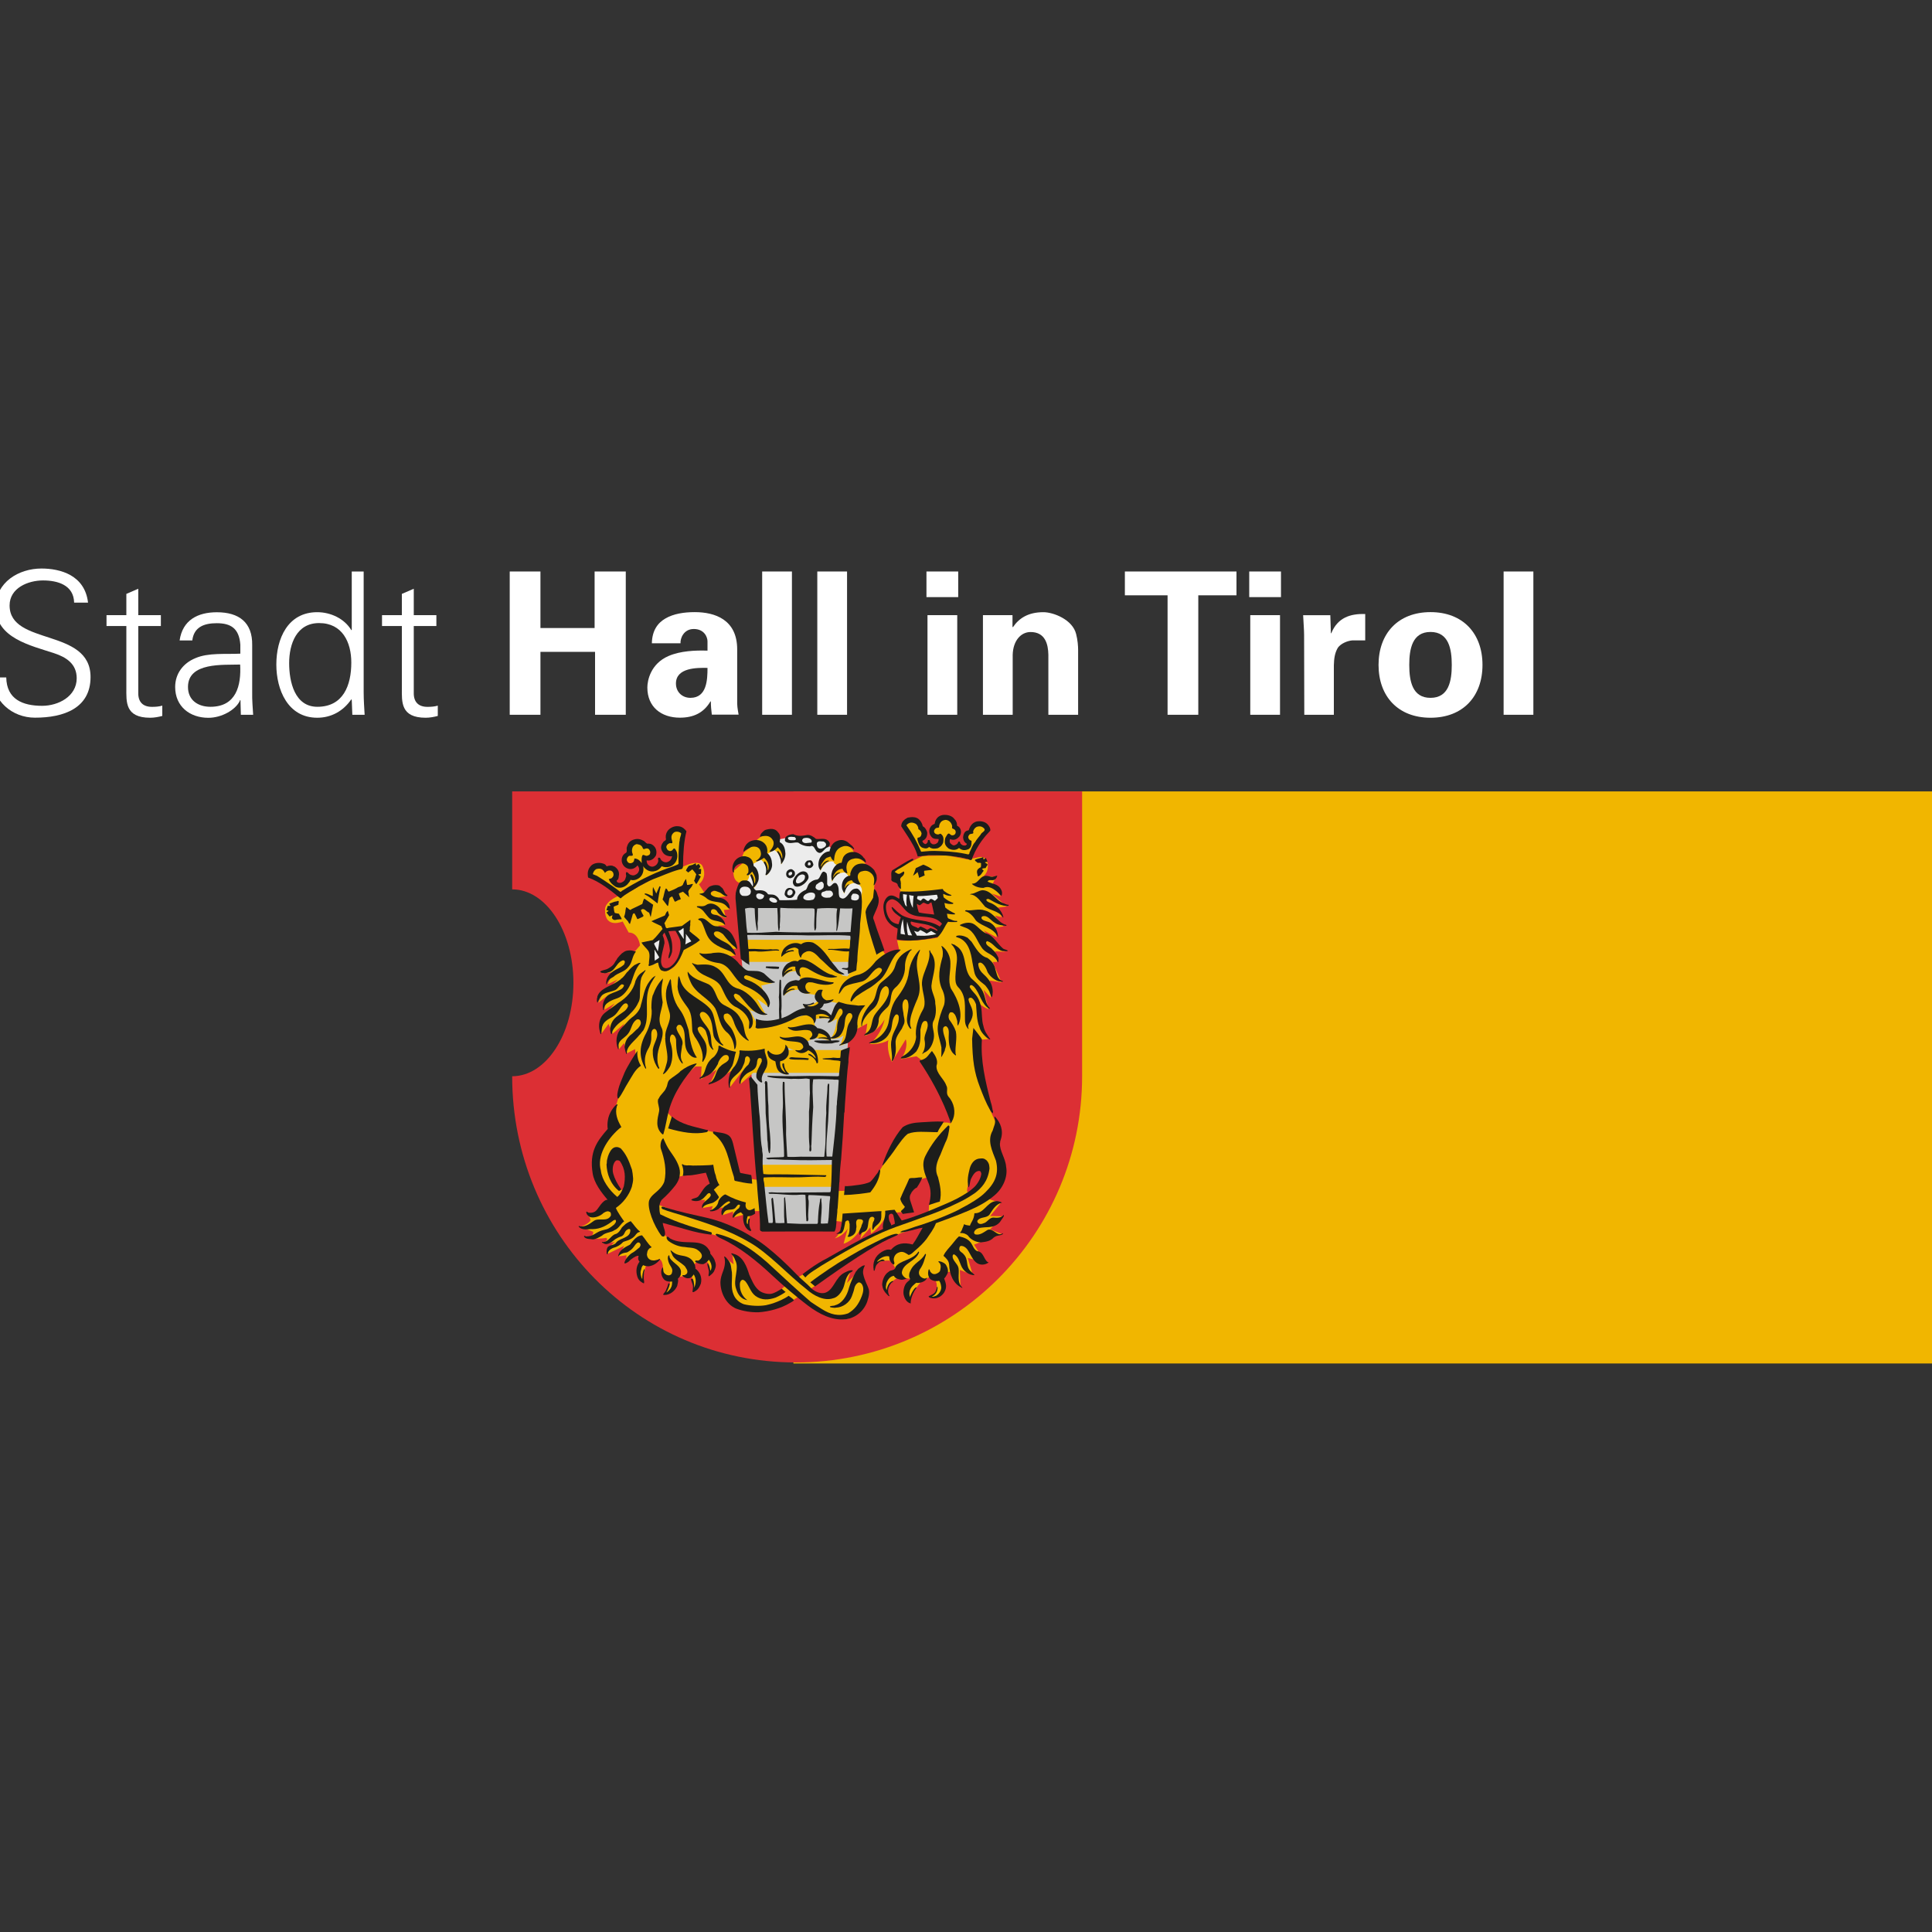 <?xml version="1.0" encoding="UTF-8"?> <!-- Generator: Adobe Illustrator 24.0.3, SVG Export Plug-In . SVG Version: 6.00 Build 0) --> <svg xmlns="http://www.w3.org/2000/svg" xmlns:xlink="http://www.w3.org/1999/xlink" version="1.1" id="Ebene_1" x="0px" y="0px" viewBox="0 0 300 300" style="enable-background:new 0 0 300 300;" xml:space="preserve"><rect x="0" y="0" width="300" height="300" fill="#333333" stroke="none"/> <style type="text/css"> .st0{fill:#FFFFFF;} .st1{fill-rule:evenodd;clip-rule:evenodd;fill:#FFFFFF;} .st2{fill:#F1B600;} .st3{fill:#DC2F34;} .st4{fill:#C6C6C5;} .st5{fill:#ECECEC;} .st6{fill-rule:evenodd;clip-rule:evenodd;fill:#F1B600;} .st7{fill-rule:evenodd;clip-rule:evenodd;fill:#ECECEC;} .st8{fill:#1D1D1B;} .st9{fill-rule:evenodd;clip-rule:evenodd;fill:#1D1D1B;} </style> <g> <polygon class="st0" points="83.92,110.99 83.92,101.22 92.4,101.22 92.4,110.99 97.17,110.99 97.17,88.74 92.33,88.74 92.33,97.52 83.92,97.52 83.92,88.74 79.15,88.74 79.15,110.99 83.92,110.99 "></polygon> <path class="st1" d="M109.86,103.71c0,1.82-0.09,4.65-2.65,4.65c-1.29,0-2.25-0.92-2.25-2.22 C104.96,103.65,108.25,103.68,109.86,103.71L109.86,103.71z M105.67,99.89c-0.06-0.71,0.46-2.22,2.06-2.22 c1.63,0,2.13,1.26,2.13,1.91v1.45c-1.85-0.06-4.19,0.03-6.04,0.83c-2.8,1.2-3.3,3.82-3.3,4.9c0,3.02,2.16,4.68,5.05,4.68 c2.1,0,3.7-0.74,4.75-2.53h0.06c0,0.65,0.06,1.36,0.15,2.06h4.16c-0.06-0.46-0.19-0.92-0.22-1.69v-8.44c0-4.65-3.48-5.79-6.59-5.79 c-1.66,0-3.3,0.25-4.56,0.99c-1.23,0.71-2.06,1.91-2.1,3.85H105.67L105.67,99.89z"></path> <polygon class="st0" points="118.35,88.74 118.35,110.99 122.97,110.99 122.97,88.74 118.35,88.74 "></polygon> <polygon class="st0" points="126.91,88.74 126.91,110.99 131.53,110.99 131.53,88.74 126.91,88.74 "></polygon> <path class="st1" d="M144.02,95.52v15.47h4.62V95.52H144.02L144.02,95.52z M143.86,88.74v3.98h4.93v-3.98H143.86L143.86,88.74z"></path> <path class="st0" d="M157.22,95.52h-4.59v15.47h4.62v-9.31c0.06-2.25,1.32-3.54,2.77-3.54c2.28,0,2.74,1.88,2.77,3.54v9.31h4.62 v-10.08c0-0.52-0.06-1.51-0.31-2.46c-0.55-2.25-3.54-3.39-5.08-3.39c-2.34,0-3.79,0.92-4.74,2.34l-0.06-0.09V95.52L157.22,95.52z"></path> <polygon class="st0" points="174.67,92.44 181.3,92.44 181.3,110.99 186.07,110.99 186.07,92.44 192,92.44 192,88.74 174.67,88.74 174.67,92.44 "></polygon> <path class="st1" d="M194.14,95.52v15.47h4.62V95.52H194.14L194.14,95.52z M193.98,88.74v3.98h4.93v-3.98H193.98L193.98,88.74z"></path> <path class="st0" d="M202.35,95.52c0.06,1.14,0.15,2.43,0.15,3.08l0.03,12.39h4.59v-7.67c0.03-1.02,0.12-1.88,0.62-2.74 c0.46-0.65,1.48-1.08,2.25-1.14h2v-4.1c-2.31-0.06-4.28,0.55-5.27,2.99h-0.06l-0.09-2.8H202.35L202.35,95.52z"></path> <path class="st1" d="M230.2,103.25c0-4.87-3.02-8.2-8.07-8.2c-5.05,0-8.07,3.33-8.07,8.2c0,4.87,3.02,8.2,8.07,8.2 C227.18,111.45,230.2,108.12,230.2,103.25L230.2,103.25z M218.83,103.25c0-2.46,0.46-5.12,3.3-5.12c2.83,0,3.3,2.65,3.3,5.12 s-0.46,5.11-3.3,5.11C219.29,108.37,218.83,105.72,218.83,103.25L218.83,103.25z"></path> <polygon class="st0" points="233.48,88.74 233.48,110.99 238.1,110.99 238.1,88.74 233.48,88.74 "></polygon> <path class="st0" d="M14.06,105.13c0-7.67-12.57-4.81-12.57-11.12c0-2.71,2.87-3.88,5.18-3.88c2.28,0,4.78,0.71,4.84,3.45h2.16 c-0.49-4.28-4.31-5.3-7.24-5.3c-3.51,0-7.09,2.13-7.09,6.01c0,4.81,5.48,5.95,9.09,7.15c1.88,0.62,3.48,1.66,3.48,3.88 c0,2.83-2.87,4.28-5.36,4.28c-2.99,0-5.52-0.99-5.58-4.41H-1.2c0.09,3.67,3.08,6.25,6.62,6.25 C9.9,111.45,14.06,109.97,14.06,105.13L14.06,105.13z"></path> <path class="st0" d="M19.62,106.86c0,2.1-0.22,4.59,3.7,4.59c0.62,0,1.29-0.12,1.88-0.28v-1.6c-0.49,0.15-1.05,0.19-1.6,0.19 c-1.42,0-2.16-0.77-2.13-2.19V97.21h3.51v-1.69h-3.51v-4.1l-1.85,0.8v3.3h-3.08v1.69h3.08V106.86L19.62,106.86z"></path> <path class="st1" d="M29.19,106.67c0-3.88,5.48-3.39,8.1-3.48c0.18,3.24-0.59,6.56-4.62,6.56 C30.8,109.75,29.19,108.77,29.19,106.67L29.19,106.67z M37.3,101.5c-2.25,0.12-4.93-0.19-6.99,0.71c-1.85,0.77-3.11,2.37-3.11,4.47 c0,3.02,2.28,4.78,5.15,4.78c2.1,0,4.16-1.23,4.84-2.53l0.09-0.22h0.06l0.06,2.28h1.91c-0.06-1.05-0.18-2.28-0.15-3.48v-7.33 c0.06-3.54-2.06-5.11-5.48-5.11c-2.96,0-5.33,1.2-5.79,4.38h1.97c0.25-2.1,1.85-2.68,3.79-2.68c2.19,0,3.48,0.8,3.67,3.33V101.5 L37.3,101.5z"></path> <path class="st1" d="M54.55,102.88c0,3.51-1.23,6.87-5.27,6.87c-3.54,0-4.38-3.91-4.38-6.78c0-2.96,1.14-6.22,4.65-6.22 C53.17,96.75,54.55,99.74,54.55,102.88L54.55,102.88z M54.71,110.99h1.91c-0.06-1.05-0.15-2.28-0.15-3.48V88.74h-1.85v9.06 l-0.06,0.06c-1.08-1.82-3.24-2.8-5.3-2.8c-4.59,0-6.35,4.13-6.35,8.13c0,3.88,1.76,8.26,6.35,8.26c2.16,0,4.04-1.02,5.3-2.87 l0.06,0.12L54.71,110.99L54.71,110.99z"></path> <path class="st0" d="M62.4,106.86c0,2.1-0.22,4.59,3.7,4.59c0.62,0,1.29-0.12,1.88-0.28v-1.6c-0.49,0.15-1.05,0.19-1.6,0.19 c-1.42,0-2.16-0.77-2.13-2.19V97.21h3.51v-1.69h-3.51v-4.1l-1.85,0.8v3.3h-3.08v1.69h3.08V106.86L62.4,106.86z"></path> <polygon class="st2" points="123.2,122.89 300,122.89 300,211.72 123.2,211.72 123.2,122.89 "></polygon> <path class="st3" d="M79.53,122.89h88.5l0,44.23c0,24.54-19.9,44.44-44.44,44.44s-44.06-19.89-44.06-44.44 c5.26,0,9.51-6.49,9.51-14.51s-4.25-14.51-9.51-14.51V122.89L79.53,122.89z"></path> <polygon class="st4" points="114.89,140.75 132.89,140.35 131.62,162.66 128.98,190.65 118.7,190.65 115.18,149.16 114.89,140.75 "></polygon> <polygon class="st2" points="115.57,145.93 132.5,145.93 132.21,149.36 115.67,149.36 115.57,145.93 "></polygon> <polygon class="st2" points="116.26,163.05 131.13,163.05 130.84,166.58 116.75,166.58 116.26,163.05 "></polygon> <polygon class="st2" points="117.82,180.86 129.86,180.86 129.57,184.29 118.12,184.29 117.82,180.86 "></polygon> <polygon class="st5" points="115.03,140.45 133.38,140.6 134.41,138.05 132.5,136.05 129.32,131.94 128.15,130.86 126.48,130.81 125.55,130.13 124.04,130.42 122.67,130.03 120.71,130.37 117.63,132.82 115.92,134.78 115.28,137.27 114.64,138.45 115.03,140.45 "></polygon> <path class="st6" d="M105.2,135.02c-1.81,0.05-7.73,3.62-7.73,3.62c-3.91,1.03-3.52,2.74-3.52,2.74c0,2.89,2.74,1.71,2.74,1.71 l0.93,1.71c1.57,0,1.76,2.01,1.76,2.01l-1.27,1.47l-1.91,0.83c-0.78,1.61-2.54,2.01-2.54,2.01c0.83-0.15,1.52-0.1,1.52-0.1 l-0.83,1.81l1.57-0.73l-2.4,2.3l-0.64,1.32l1.32-1.03l-0.34,2.1l1.61-0.98c-2.74,3.08-2.05,4.65-2.05,4.65l1.08-1.47l0.64,1.52 l1.81-1.57c-1.32,2.79-0.83,3.96-0.83,3.96l0.78-0.93l0.49,1.57l1.22-0.64l0.2,1.86c-2.01,2.35-3.38,7.73-3.38,7.73l-0.1,2.5 c-2.35,2.54-2.69,5.33-2.69,5.33c-0.15,3.47,2.35,5.68,2.35,5.68c0.15,1.03-0.73,1.37-0.73,1.37c-2.09,1.76-3.03,0.88-3.03,0.88 l0.49,1.22c-0.44,0.68-1.57,1.03-1.57,1.03l1.96,0.78c0.05,1.03-1.24,0.79-1.24,0.79c1.34,0.52,3.25,0.14,3.25,0.14 c0.49,0.29-0.38,0.76-0.38,0.76l1.75-0.07c-1,0.56-1.12,1.79-1.12,1.79l2.53-1.23l-0.78,1.6c0,0.05,1.17-0.15,1.17-0.15l-0.09,1.2 l3.42-2.52l-0.59,2.05c-1.71,2.3-0.1,3.47-0.1,3.47c-0.2-1.52,0.64-3.18,0.64-3.18l1.91-0.39c0.64,0.54,0.44,1.96,0.44,1.96 l1.03,0.98c0.44,1.03-0.64,2.45-0.64,2.45c2.01-0.49,1.66-2.64,1.66-2.64l1.57-0.15l0.54-0.15c0.78,0.25,0.73,2.45,0.73,2.45 c1.86-1.81-0.39-3.72-0.39-3.72l0.83-0.83l1.32-0.05c0.73,0.1,0.69,1.96,0.69,1.96c1.27-1.17-0.25-2.89-0.25-2.89 c-0.68-1.81-3.23-1.61-3.23-1.61c-1.37,0.29-2.94-0.93-2.94-0.93l-0.93-0.88l-1.17-4.6l2.94-4.45l-1.66-4.79l-0.05-3.72l2.1-5.53 l2.89-2.79h0.98l-0.1,1.96l2.45-1.47l-1.08,2.25l3.33-2.05l-0.2,2.54l1.96-2.54l-0.34,2.05l2.59-2.3l0.73,2.01 c-0.39-1.71,0.39-2.54,0.39-2.54l-0.24-2.25l1.08,0.54l1.22,0.73c-0.1,2.4,1.61,2.35,1.61,2.35c-0.98-0.49-0.88-2.59-0.88-2.59 c0.73,0.05,0.68-1.66,0.68-1.66l1.91,0.73l0.73-0.05c1.42,0.34,2.15,1.76,2.15,1.76c-0.05-1.71-1.66-2.54-1.66-2.54l-0.29-0.64 l1.47-0.73c1.96,0.2,2.35,0.39,2.35,0.39c-0.88-1.71-2.2-1.42-2.2-1.42l-0.15-1.47c-0.34-0.88,2.69-0.44,2.69-0.44 c-1.03-1.47-2.84-1.03-2.84-1.03l-4.31,1.32l-4.31,0.68l-1.27-2.35l2.54,0.78l-1.37-2.54l1.71,1.22l-1.08-3.28l1.76-0.39 l-3.91-1.42l-5.28-2.4l3.38-0.44l-1.13-1.08l1.37,0.05l-2.89-3.62l1.08-0.05l-1.47-1.66l1.61,0.54l-0.34-1.27l0.88-0.05l-1.66-1.91 l1.13-0.15l-1.32-1.13l-1.81,0.93l-1.08-1.66c1.13-0.98,0.88-2.25,0.49-2.94C108.19,133.21,105.2,135.02,105.2,135.02L105.2,135.02 z"></path> <path class="st3" d="M94.91,181.79c0-1.43,0.09-2.05,1.03-2.05c0.94,0,1.73,0.96,1.73,2.39c0,1.43,0.06,2.65-0.88,2.65 C95.85,184.78,94.91,183.22,94.91,181.79L94.91,181.79z"></path> <path class="st3" d="M103.53,144.44l1.64,0.04l0.93,2.25c0.07,1.25-0.69,2.41-0.69,2.41c-0.95,1.71-2.23,1.67-2.23,1.67 c-1.14-0.95-0.53-2.8-0.53-2.8l-0.03-2.64L103.53,144.44L103.53,144.44z"></path> <path class="st5" d="M101.38,146.57l1.32-0.78l-0.1,3.38l-0.98,0.54C101.14,149.32,101.38,146.57,101.38,146.57L101.38,146.57z"></path> <path class="st5" d="M105.05,144.51l1.42-0.54l1.37,2.45l-1.22,0.78C106.13,147.28,105.05,144.51,105.05,144.51L105.05,144.51z"></path> <path class="st2" d="M115.43,137.22c-1.81-0.1-1.52-1.96-1.52-1.96l1.86-1.61l1.13,1.47c1.47,1.96,0.1,2.79,0.1,2.79 c0.29-1.17-0.64-2.1-0.64-2.1C116.36,136.83,115.43,137.22,115.43,137.22L115.43,137.22z"></path> <path class="st2" d="M115.33,133.6c-0.34-0.24,0.2-1.27,0.2-1.27l1.76-1.37c-0.05-0.49,0.88-1.03,0.88-1.03 c2.35-1.17,2.4,1.17,2.4,1.17c2.05,1.42,0.73,3.13,0.73,3.13c0.1-1.66-1.08-2.25-1.08-2.25l-1.57,0.93 c2.01,2.15,0.29,3.03,0.29,3.03c0.59-1.47-0.78-2.45-0.78-2.45l-1.56,0.83L115.33,133.6L115.33,133.6z"></path> <path class="st2" d="M103.44,172.45c2.1,2.98,5.68,3.23,5.68,3.23c2.2-0.44,3.82,1.66,3.82,1.66l1.57,5.43l3.77,0.54l0.1,4.75 h-1.22l-0.61,0.49c-0.64,1.69,0,2.57,0,2.57c-1.39-1.2-0.69-2.59-0.69-2.59l-1.98,0.51l-0.07-0.9l-1.59,0.54l-0.02-1.2l-1.81,0.59 l0.29-0.78l-1.59,0.29l0.39-1.27l-1.98,0.1c1.35-0.17,2.08-1.25,2.08-1.25l1.57-1.22l-0.68-2.37l-5.14,1.17l-2.69-5.21 L103.44,172.45L103.44,172.45z"></path> <path class="st6" d="M101.97,186.98l4.79,1.76l4.11,1.08l4.45,1.96l4.01,2.74l3.67,3.28l3.18,2.84l2.15,0.69l1.91-1.13 c0-0.02,1.86-2.84,1.86-2.84l-0.59,1.86l2.54-2.54c-1.03,0.78,0.29,3.13,0.29,3.13c0.2,1.81-1.27,3.87-1.27,3.87l-2.2,0.93 l-3.72-1.13l-4.31-3.33l-3.82-3.57l-3.33-2.54l-4.11-2.1l-4.79-1.27l-4.75-1.22L101.97,186.98L101.97,186.98z"></path> <path class="st6" d="M143.3,132.92l3.68-0.08l3.33,0.62l1.86-0.39c1.42-0.05,1.22,1.57,1.22,1.57c-0.05,1.37-1.32,1.81-1.32,1.81 c1.57-0.73,2.51-0.16,2.51-0.16l-0.4,0.89l1.22,2.05l-1.42-0.49l2.35,2.01l-1.47,0.2l0.69,1.47l-1.03-0.24 c-0.1,0,1.32,1.66,1.32,1.66l-1.27,0.2l0.2,1.52l-2.01-1.08l1.52,1.91c0.68,1.32,1.96,1.42,1.96,1.42l-1.71-0.1l0.34,1.66h-0.73 c0.05,0.1,1.37,3.18,1.37,3.18l-1.81-0.29l0.15,2.69l-1.13-1.27c0,0.05,0.78,3.03,0.78,3.03c-1.13-0.39-2.01-1.47-2.01-1.47 l0.69,3.38c-0.05,1.81,1.27,2.74,1.27,2.74l-1.27,0.1l-0.2,2.64c0.2,5.97,2.79,10.42,2.79,10.42l-0.1,2.94l1.13,4.75l-0.49,1.52 c-0.33,0.39-2.35,2.25-2.35,2.25l2.4,0.83c0.05,0-1.61,2.01-1.61,2.01l1.91,0.05l-1.91,2.01l1.76,0.73l-4.26,1.66l1.76,2.79 l-2.74-0.73l0.78,2.64l-2.01-0.78l0.1,2.74l-1.47-2.45l-0.78,0.05l-0.88,0.68l0.44,1.86c-0.88,2.05-2.2,1.27-2.2,1.27 c2.01-0.73,0.93-2.74,0.93-2.74l-0.88-0.29l-1.22,0.64c-1.91,2.25-1.76,3.33-1.76,3.33l-0.78-1.86l1.17-1.81l-1.37-0.15l-0.93-0.05 c-2.45,1.32-1.47,2.74-1.47,2.74c-1.42-1.42-0.49-2.45-0.49-2.45l1.76-1.42l-0.59-1.08l-0.24-0.44c-2.74-0.24-2.69,1.47-2.69,1.47 c-0.15-1.76,0.93-2.25,0.93-2.25l1.71-0.49l1.61-0.88l1.96,0.1l2.2-3.03l0.15-3.47l1.08-2.69l-0.68-1.91l-1.61,0.49l-1.32,1.22 l-0.93,2.01l0.54,1.76l-1.13,0.1l-1.57,0.15l-0.54,2.54l-0.34-2.35c-0.98,2.06-2.5,3.03-2.5,3.03l-0.1-0.98 c0,0.05-1.57,1.81-1.57,1.81l0.64-2.45c-1.47,2.84-3.23,3.18-3.23,3.18l0.64-2.35c-0.83,1.27-2.01,1.52-2.01,1.52 c1.08-0.73,1.08-2.59,1.08-2.59l-1.32-0.15l0.44-4.6l3.87-0.15l1.57-0.83l5.14-8.46l5.77-1.17c1.22-0.15,1.47,0.15,1.47,0.15 l-1.22-4.75c-2.2-4.79-3.13-4.99-3.13-4.99l-0.98-0.73l-2.4,0.44c1.27-1.91,0.73-3.08,0.73-3.08l-2.15,3.52 c-0.93-1.96-0.54-3.38-0.54-3.38c-1.17,0.73-2.84,0.59-2.84,0.59c1.91-1.76,2.25-3.82,2.25-3.82c-1.17,2.05-3.03,2.54-3.03,2.54 c0.24-0.78,0.34-1.91,0.34-1.91l-2.01,1.08c-0.1,1.86-2.15,2.35-2.15,2.35c-0.05,0.1,0.49-1.57,0.49-1.57 c-0.83,0.64-2.05,0.54-2.05,0.54c0.88-1.08,1.03-3.13,1.03-3.13l-1.32,0.64l1.61-3.03l-1.17-0.24l-1.57,0.15 c-1.47,1.91-2.79,0.49-2.79,0.49c1.27,0.24,2.3-0.83,2.3-0.83l-0.29-0.88l-1.81-0.24l-0.54-0.59c-2.1-0.05-2.64,0.98-2.64,0.98 c0.54-2.54,2.64-1.86,2.64-1.86l-0.24-1.17l-0.34-0.78c-1.42-0.24-2.3,0.93-2.3,0.93c0.39-2.54,2.74-1.76,2.74-1.76l0.1-1.32 l-0.05-0.83c-2.3-0.24-2.89,0.83-2.89,0.83c0.88-2.54,3.13-1.47,3.13-1.47l2.45,0.54l3.82,3.72l2.45,0.49l3.03-2.05l3.38-2.15 l-0.39-1.76c2.55,0.3,6.26-0.39,6.26-0.39c0.61-1.18,1.27-2.35,1.27-2.35l-0.88-4.6l-6.02,0.29c-0.34-2.2-1.42-3.18-1.42-3.18 C139.3,134.73,143.3,132.92,143.3,132.92L143.3,132.92z"></path> <polygon class="st5" points="139.94,138.79 141.99,139.08 144.19,139.03 145.76,138.84 145.86,139.86 144.98,140.35 144.54,140.11 143.95,140.4 143.36,140.16 142.78,140.55 142.09,140.21 141.99,141.67 140.18,140.84 139.94,138.79 "></polygon> <path class="st7" d="M139.5,145.59c1.08,0.49,5.33,0.05,5.33,0.05c-0.39,0.2,0.78-0.39,0.78-0.39l-1.08-0.68l-0.68,0.39l-0.93-0.64 l-0.54,0.29l-1.08-0.34l-0.29-1.17l-1.03-0.39l-0.49,1.37L139.5,145.59L139.5,145.59z"></path> <path class="st2" d="M137.74,148.52c-0.98-0.83-2.64-5.87-2.64-5.87l1.08-2.59l-0.44-1.76v-0.68c0.68-1.61-0.88-2.45-0.88-2.45 l-0.64-1.32l-1.57-1.08c0.15-0.1-0.24-0.78-0.24-0.78c-0.78-1.08-2.1-0.69-2.1-0.69l-1.13,1.47c-2.5,0.24-1.81,2.45-1.81,2.45 c1.03-1.91,2.05-1.42,2.05-1.42c0.29,0.78,1.47,0.59,1.47,0.59c-2.1,0.44-1.71,2.54-1.71,2.54c0.83-1.76,2.1-1.42,2.1-1.42 l0.98,1.03c-2.1,0.39-1.17,2.25-1.17,2.25c0.24-1.76,1.76-1.71,1.76-1.71l0.64,0.39c0.78,0.78,0.05,2.1,0.05,2.1l-1.52,11.45 l-0.64,0.88l1.57,0.49C135.44,151.02,137.74,148.52,137.74,148.52L137.74,148.52z"></path> <path class="st6" d="M144.34,188.25l0.15,1.81l-4.6,1.42l-4.5,1.91l-5.33,3.28l-3.42,2.94l-3.52,2.3l-5.38,1.52l-4.01-1.47 l-1.08-3.87c0.73-1.71,0-2.79,0-2.79c0,0.05,1.27,1.03,1.27,1.03l-0.2-1.61l2.35,3.38l2.1,2.94l1.52,0.29l1.71-1.17 c0.24-0.44,3.33-2.3,3.33-2.3l4.84-2.84l4.5-2.59l4.84-2.06L144.34,188.25L144.34,188.25z"></path> <path class="st2" d="M96.49,139.28l2.94-1.96l3.03-1.37l3.28-1.17l0.02-2.59l0.61-2.94c-2.54-1.27-2.3,1.37-2.3,1.37 c-2.15,1.79,0.71,2.35,0.83,1.96c0.42,2.59-2.15,1.52-2.15,1.52c-1.37,2.27-2.84-0.1-2.5-0.59c2.5-0.49,0.73-2.57,0.05-1.91 c-2.1-1.91-2.67,0.54-2.45,0.98c-2.13,1.86,1.2,2.67,1.17,1.37c2.01,1.71-0.86,3.06-1.27,2.15c-0.05,2.13-2.35,1.57-2.35,1 c1.69-1.42-0.42-2.57-1.08-2.03c-2.25-1.47-2.5,0.93-2.5,0.93l2.71,1.62L96.49,139.28L96.49,139.28z"></path> <path class="st2" d="M142.87,132.87l2.45-0.1l2.98,0.24l2.25,0.39l1.13-2.1l1.66-2.25c-1.2-1.81-2.69-0.17-2.64,0.29 c-1.52,0.51-0.24,1.71-0.24,1.71c0.22,1.32-1.49,0.73-1.57,0.39c-1.76,1.22-2.03-1.03-1.61-1.22c2.08,0.51,1.22-1.47,0.88-1.52 c-0.83-2.76-2.81-0.93-2.74-0.39c-2.2,1.52,0.17,2.01,0.49,1.76c0.49,1.91-1.61,1.66-1.66,1.17c-0.95,0.98-1.42-0.68-1.42-0.68 c1.39-0.86,0.2-1.66,0.2-1.66c-1.32-2.59-2.74-0.59-2.74-0.59l1.52,2.3L142.87,132.87L142.87,132.87z"></path> <path class="st3" d="M150.51,182.82c0-0.77,1.17-1.17,1.59-1.17c0.42,0,0.42,0.6,0.42,1.37c0,0.77-1.78,2.1-2.2,2.1 C149.89,185.12,150.51,183.59,150.51,182.82L150.51,182.82z"></path> <path class="st8" d="M148.23,127.22c0.39,0.33,0.4,0.99,0.37,0.99c0.6,0.24,0.82,0.99,0.41,1.64c-0.58,0.68-1.06,0.6-1.48,0.45 c-0.07,0.12-0.08,0.37-0.03,0.51c0.02,0.15,0.26,0.29,0.4,0.4c0.25,0.13,0.38,0.03,0.63-0.1l0.21-0.2 c0.02-0.09,0.01-0.18,0.14-0.23c0.26-0.08,0.17,0.31,0.33,0.37c0.14,0.15,0.35,0.27,0.5,0.23c0.22,0.07,0.4-0.09,0.44-0.25 c-0.43-0.22-0.58-0.63-0.6-1c0.01-0.26,0.11-0.69,0.37-0.91c0.21-0.18,0.34-0.13,0.51-0.21c0.17-0.56,0.49-1.16,1.25-1.36 c0.49-0.08,1.14-0.03,1.59,0.37c0.32,0.3,0.56,0.73,0.5,1.07c-0.21,0.26-0.64,0.66-0.9,1.01c-0.63,0.76-1.11,1.56-1.51,2.35 c-0.11,0.31-0.35,0.7-0.42,1.04c-0.16,0.4-0.6-0.07-0.84-0.03c-1.36-0.38-3.22-0.51-3.22-0.51c-0.87-0.03-1.67-0.06-2.74-0.04 c-0.52,0.07-0.96,0.13-1.64,0.18c-0.29-1.15-0.91-2.15-1.56-3.16l-1-1.53c0.01-0.69,0.49-1.07,1-1.34 c0.59-0.11,1.28-0.17,1.76,0.27c0.29,0.27,0.54,0.72,0.58,1.07c0.4,0.18,0.66,0.72,0.7,1c0.02,0.36-0.09,0.82-0.4,1.04 c-0.05,0.16-0.42,0.13-0.33,0.35c0.04,0.17,0.29,0.35,0.44,0.38c0.15-0.02,0.31-0.19,0.37-0.35c0-0.11-0.02-0.32,0.14-0.28 c0.26-0.08,0.15,0.34,0.32,0.43c0.26,0.31,0.52,0.27,0.81,0.16c0.14-0.09,0.32-0.19,0.35-0.35l-0.01,0.02l-0.03-0.03l0.02-0.01 l0.02,0.02c0.05-0.12,0.11-0.29,0.05-0.4c-0.27-0.02-0.78,0.05-1.06-0.3c-0.38-0.42-0.46-0.93-0.28-1.39 c0.19-0.38,0.34-0.5,0.74-0.67c0.02-0.19,0.19-1.29,1.43-1.39C147.04,126.51,147.84,126.62,148.23,127.22L148.23,127.22z"></path> <path class="st2" d="M147.77,128.01c0.13,0.21,0.05,0.43,0.07,0.6c0.17,0.1,0.46,0.16,0.53,0.42c0.08,0.18,0.04,0.7-0.55,0.68 c-0.35-0.08-0.41-0.51-0.73-0.12c0,0-0.13,0.24-0.3,0.51c-0.19,0.81-0.07,1.2,0.53,1.67c0.57,0.28,1.15,0.28,1.6-0.1 c0.47,0.41,0.93,0.41,1.48,0.18c0.46-0.29,0.46-0.76,0.46-1.28c-0.2-0.08-0.41-0.18-0.48-0.43c-0.07-0.24-0.03-0.24,0.1-0.49 c0.2-0.32,0.84-0.01,0.62-0.53c0.07-0.27,0.25-0.54,0.51-0.7c0.41-0.17,0.81-0.15,1.16,0.18c0.44,0.44-0.39,0.62-0.51,1.02 c-0.29,0.37-0.64,0.75-0.9,1.23l-0.03-0.02c-0.33,0.43-0.5,1-0.78,1.53c-0.01,0.52-0.43,0.23-0.7,0.21 c-1.75-0.35-3.18-0.39-4.75-0.44c-0.94-0.02-2,0.15-2.07,0.12c-0.59-1.44-1.36-2.81-2.29-4.11c0.54-0.64,1.19-0.38,1.51-0.18 c0.25,0.23,0.37,0.56,0.35,0.79c0.25,0.12,0.45,0.36,0.5,0.67c-0.05,0.29-0.09,0.52-0.43,0.63c-0.27-0.02-0.22,0.23-0.18,0.44 c0.12,0.42,0.3,1,0.78,1.16c0.46,0.15,0.73,0.12,1-0.14c0.44,0.33,0.81,0.3,1.32,0.21c0.49-0.22,0.77-0.55,0.88-0.96 c0.05-0.53,0.1-0.93-0.42-1.31c-0.34,0.11-0.23,0.08-0.32,0.12c-0.03,0.03-0.8-0.01-0.68-0.61c0.07-0.15,0.17-0.33,0.37-0.4 c0.14-0.05,0.32,0.02,0.4-0.12c0.01-0.29,0.05-0.45,0.23-0.73c0.26-0.38,0.79-0.4,0.79-0.4 C147.22,127.33,147.61,127.59,147.77,128.01L147.77,128.01z"></path> <path class="st8" d="M125.38,129.65c0.47-0.02,0.94,0.26,1.32,0.61c0.48,0.09,1.17-0.13,1.66,0.12c0.27,0.15,0.54,0.42,0.49,0.73 c-0.07,0.16-0.09,0.41-0.28,0.44c-0.66,0.15-0.91,1.32-1.69,0.72c-0.37-0.28-0.44-1.15-1.09-0.85c-0.64,0.01-1.29-0.15-1.84-0.58 c-0.66-0.11-1.21,0.27-1.89-0.1c-0.28-0.16-0.17-0.45-0.1-0.7c0.3-0.37,0.84-0.5,1.23-0.51 C123.92,129.92,124.61,129.79,125.38,129.65L125.38,129.65z"></path> <path class="st5" d="M123.36,130.47c-0.42,0-1.09,0.09-1-0.42c0.41-0.2,0.65-0.08,1.04-0.07 C123.41,129.98,123.85,130.37,123.36,130.47L123.36,130.47z"></path> <path class="st5" d="M126.03,130.5c0.04,0.12,0.04,0.29-0.1,0.35c-0.43-0.02-1.14,0.28-1.36-0.26c-0.05-0.18,0.07-0.33,0.2-0.42 C125.21,130.03,125.81,130.07,126.03,130.5L126.03,130.5z"></path> <path class="st8" d="M132.36,131.39c0.08,0.17,0.36,0.34,0.23,0.51c-0.41-0.38-1.01-0.62-1.56-0.51c-0.71,0.19-1.22,0.55-1.43,1.49 c-0.01,0.24-0.11,0.54-0.08,0.81c-0.54-0.29-0.43-0.71-0.6-0.68l-0.51,0.18c-0.19,0.07-0.29,0.24-0.43,0.38 c-0.25,0.36-0.53,0.63-0.51,1.04c0.27-0.48,0.6-0.93,1.18-1c0.07,0.04,0.07,0.09,0,0.14c-0.11-0.03-0.29,0.15-0.44,0.23 c-0.4,0.32-0.6,0.7-0.77,1.11h-0.07c-0.43-0.46-0.31-1.31-0.07-1.83c0.36-0.6,0.8-1.02,1.51-1.07c0.13-0.69,0.49-1.39,1.21-1.62 c0.58-0.24,1.07-0.14,1.56,0.16L132.36,131.39L132.36,131.39z"></path> <path class="st5" d="M127.77,131.69c-0.23,0.15-0.64,0.15-0.81-0.14c-0.12-0.18-0.13-0.42-0.12-0.65c0.2-0.42,0.71-0.21,1.04-0.23 C128.49,130.96,128.35,131.48,127.77,131.69L127.77,131.69z"></path> <path class="st8" d="M134.1,133.18c0.2,0.13,0.27,0.34,0.35,0.53c0,0.08,0.03,0.22-0.14,0.16c-0.42-0.43-0.95-0.62-1.54-0.58 c-0.5,0.1-1.3,0.19-1.34,1.44c0.02,0.21,0.04,0.55,0.16,0.83c-0.12,0.12-0.58-0.15-0.76-0.65c-1.21,0.03-1.51,1.41-1.51,1.41 c0.4-0.61,0.61-0.81,1.11-0.85c0.02,0.19-0.27,0.15-0.33,0.25c-0.34,0.29-0.66,0.63-0.85,1.06c-0.28-0.37-0.31-1.73,0.72-2.57 c0.22-0.11,0.47-0.27,0.7-0.23c0.16-0.37,0.1-0.73,0.46-1.14c0.41-0.47,1.14-0.64,1.79-0.5 C133.38,132.47,133.86,132.79,134.1,133.18L134.1,133.18z"></path> <path class="st8" d="M152.75,133.48c0.11-0.1,0.2-0.22,0.35-0.23l0.25,0.56c-0.14,0.03-0.29,0.03-0.42,0.09 c0.11,0.16,0.4,0.18,0.42,0.4c-0.14,0.16-0.21,0.34-0.32,0.51c-0.21-0.02-0.39,0.03-0.56,0.1c0.07,0.11,0.19,0.21,0.28,0.3 c-0.29,0.31-0.43,0.79-0.91,0.88c-0.05-0.31-0.29-0.82,0.03-1.14c0.12-0.08,0.22-0.21,0.37-0.25c0.17-0.15,0.06-0.43,0.1-0.65 c-0.15-0.13-0.38-0.05-0.56-0.07c-0.09-0.19-0.47-0.26-0.37-0.49c0.31-0.16,0.83-0.22,1.28-0.4 C152.67,133.23,152.69,133.37,152.75,133.48L152.75,133.48z"></path> <path class="st8" d="M141.82,133.43l-0.02,0.12c-0.77,0.43-1.58,1.08-2.39,1.44c-0.18,0.15-0.36,0.24-0.49,0.4 c0.28,0.12,0.5,0.44,0.86,0.25l0.53-0.32c0.15,0.08,0.11,0.31,0.05,0.4c-0.11,0.43-0.8,0.5-0.51,1.11l0.05,0.42h-0.02l0.02,0.79 c-0.21-0.02-0.35-0.34-0.48-0.51c-0.05-0.67-0.88-0.39-1.02-0.91c0.09-0.54-0.22-1.4,0.35-1.59c0.87-0.52,1.86-1.21,2.83-1.65 C141.66,133.38,141.78,133.32,141.82,133.43L141.82,133.43z"></path> <path class="st8" d="M126.2,133.93c0.03,0.13,0.13,0.26,0.09,0.4c-0.33,0.76-1.16,0.48-1.3,0.04c-0.07-0.3,0.09-0.5,0.35-0.72 C125.84,133.56,126.01,133.5,126.2,133.93L126.2,133.93z"></path> <path class="st5" d="M125.87,134.09c0.01,0.11,0.01,0.23-0.09,0.27c-0.12-0.03-0.3,0.08-0.33-0.09c-0.01-0.15,0-0.29,0.14-0.38 C125.74,133.86,125.85,133.95,125.87,134.09L125.87,134.09z"></path> <path class="st8" d="M135.75,135.11c0.15,0.36,0.4,0.65,0.37,0.98c0.1,0.47-0.08,0.92-0.35,1.34l-0.12,0.03 c0.12-0.63,0.2-1.21-0.23-1.72c-0.4-0.43-0.89-0.66-1.58-0.44c-0.37,0.02-1.14,0.67-0.21,1.97c-0.1,0.13-0.37,0.07-0.48,0.05 c-0.32-0.14-0.7-0.26-0.86-0.63c-1.1,0.07-1.11,1.24-1.11,1.24c0.4-0.71,0.75-0.64,0.7-0.58c-0.38,0.29-0.62,0.79-0.74,1.3 c-0.2-0.13-0.28-0.39-0.37-0.6c-0.19-0.92,0.21-1.81,1.04-2.07c0.35,0.15,0.17-0.32,0.25-0.44c0.29-0.98,0.83-1.35,1.53-1.43 C134.41,133.98,135.17,134.45,135.75,135.11L135.75,135.11z"></path> <path class="st8" d="M144.82,135.09c-0.43-0.01-0.92,0.09-1.3,0.12c-0.1,0.16,0.06,0.66,0.07,0.72l-0.88,0.38 c-0.02-0.27-0.23-0.91-0.23-0.91c-0.23,0.28-0.7,0.58-0.7,0.58c0.16-0.39,0.3-0.78,0.43-1.18l1.16-0.54 C143.88,134.47,144.39,134.68,144.82,135.09L144.82,135.09z"></path> <path class="st8" d="M123.41,135.4c0.02,0.21,0.09,0.43-0.1,0.63c-0.15,0.21-0.37,0.29-0.58,0.35c-0.89-0.09-0.71-0.99-0.42-1.21 c0.21-0.16,0.42-0.26,0.68-0.18C123.18,135.11,123.31,135.21,123.41,135.4L123.41,135.4z"></path> <path class="st8" d="M125.33,135.55c0.23,0.37,0.32,0.7,0.1,1.04c-0.78,1.19-1.88,1.27-2.12,0.9c-0.31-0.4-0.21-0.73,0.03-1.16 C123.64,135.74,124.63,134.88,125.33,135.55L125.33,135.55z"></path> <path class="st5" d="M123,135.48c0.03,0.15-0.02,0.51-0.46,0.46c-0.12-0.09-0.1-0.22-0.1-0.35 C122.57,135.42,122.85,135.29,123,135.48L123,135.48z"></path> <path class="st5" d="M124.99,136.01c0.06,0.48-0.17,0.78-0.65,1.04c-0.68,0.31-0.79-0.02-0.74-0.35c0.23-0.64,0.48-0.8,0.86-0.91 C124.68,135.75,124.93,135.83,124.99,136.01L124.99,136.01z"></path> <path class="st8" d="M154.86,135.98c-0.08,0.33-0.26,0.59-0.6,0.68c-0.25,0.07-0.75-0.14-0.91,0.23c0.79,0.43,1.63,0.29,2.12,1.28 c0.26,0.47,0.04,0.95,0.04,0.95c-0.75-0.7-1.66-1.74-2.8-1.25c-0.57,0.01-1.33-0.17-1.79-0.61c0.05-0.06,0.19-0.07,0.3-0.07 c0.66-0.15,0.94-0.97,1.56-1.13c0.51-0.23,1.06,0.23,1.56,0.04C154.51,136.08,154.69,135.97,154.86,135.98L154.86,135.98z"></path> <path class="st8" d="M123.23,138.05c0.2,0.22,0.38,0.46,0.2,0.76c-0.16,0.38-0.44,0.67-0.83,0.63c-0.33,0.05-0.6-0.24-0.74-0.46 c-0.06-0.17,0-0.34,0.05-0.53C122.01,138.06,122.42,137.62,123.23,138.05L123.23,138.05z"></path> <path class="st8" d="M146.58,138.35c0.7,0.53,1.16,0.63,1.16,0.63c0.03,0.09-0.07,0.05-0.09,0.12c-0.68,0.01-0.79-0.18-1.19-0.3 c-0.01,0.17,0.02,0.39,0.08,0.55c0.45,0.39,0.95,0.68,1.48,0.86c0.01,0.06,0,0.14-0.07,0.15c-0.48,0.03-0.75,0.01-1.3-0.15 l0.14,0.72c0.46,0.41,1,0.68,1.51,0.93c0.02,0.05-0.02,0.11-0.07,0.12c-0.43,0.04-0.79-0.07-1.19-0.1c0.09,0.23-0.02,0.73,0.4,0.81 c0.37,0.14,0.7,0.36,1.14,0.3c0.06,0.03,0.04,0.09,0.05,0.14l-0.08,0.04c-0.44-0.01-0.92,0.04-1.34-0.04 c-0.54,0.69-0.78,1.58-1.58,2.36c-1.37,0.3-2.83,0.52-4.24,0.56c-1.02,0.03-2.14-0.18-2.14-0.18c-0.02-0.53,0.13-1.13,0.14-1.67 c-1.46-0.6-1.99-1.57-2.16-2.76c-0.06-0.4-0.11-0.84,0.05-1.34c0.15-0.43,0.47-0.96,0.98-1.04c0.49-0.07,0.97,0.26,1.36,0.51 c0.1-0.3-0.03-0.86,0.23-1.16c2.16,0.13,4.28-0.09,6.52-0.37L146.58,138.35L146.58,138.35z"></path> <path class="st8" d="M136.42,139.38h-0.02c0.23,0.98-0.37,1.88-0.74,2.83c-0.18,0.45,0.04,0.56,0.12,0.9 c0.4,1.34,1.06,2.97,1.53,4.39c0.09,0.18-0.14,0.13-0.2,0.18c-0.3,0.1-0.56,0.3-0.86,0.46l-0.16,0.12l-0.02-0.07h0.02 c-0.71-2.19-1.44-4.28-1.69-6.56c0.12-0.86,0.81-1.46,1.18-2.25c0.05-0.36,0.11-1.3,0.16-1.34 C136.2,138.33,136.19,138.92,136.42,139.38L136.42,139.38z"></path> <path class="st5" d="M123.03,138.33c0.08,0.1,0.06,0.27,0.03,0.4c-0.17,0.3-0.44,0.39-0.72,0.23c-0.14-0.09-0.07-0.26-0.09-0.4 C122.5,137.89,122.97,138.17,123.03,138.33L123.03,138.33z"></path> <path class="st8" d="M155.88,140.28c0.24,0.08,0.49,0.25,0.71,0.21c0.06,0.06,0.03,0.1,0,0.16c-1,0.13-2.1-0.51-3.03-1.04 c-0.14-0.05-0.3-0.03-0.4,0.07c-0.04,0.21,0.25,0.37,0.42,0.44c1.03,0.32,2.02,1.27,2.23,2.32c-0.11,0.09-0.15-0.12-0.16-0.12 c-0.67-0.87-1.8-0.91-2.67-1.51c-0.69-0.75-1.3-1.88-2.37-1.93c-0.03-0.02,0.14-0.05,0.21-0.09c0.56-0.01,1.1-0.51,1.74-0.56 C153.98,138.26,154.61,139.85,155.88,140.28L155.88,140.28z"></path> <path class="st5" d="M140.83,138.93c-0.07,0.59-0.15,1.22-0.02,1.84c-0.37-0.2-0.32-0.66-0.51-0.98c-0.06-0.36-0.08-0.59-0.07-0.95 C140.46,138.86,140.65,138.92,140.83,138.93L140.83,138.93z"></path> <path class="st5" d="M145.63,139.44c-0.14,0.16-0.28,0.3-0.46,0.44c-0.26-0.09-0.51-0.45-0.79-0.21c-0.39,0.68-0.76-0.45-1.16-0.07 l-0.27,0.28c-0.16-0.15-0.72-0.2-0.51-0.58l0.05-0.16c1,0.02,1.96-0.12,2.97-0.21C145.57,139.03,145.57,139.27,145.63,139.44 L145.63,139.44z"></path> <path class="st5" d="M141.87,139.1c-0.1,0.57-0.12,1.87-0.12,1.87c-0.37-0.59-0.52-1.38-0.58-1.99 C141.38,139.02,141.66,139.1,141.87,139.1L141.87,139.1z"></path> <path class="st3" d="M141.44,141.95c1.59,0.77,3.44-0.06,4.84,1.49l-0.35,0.43c-1.8-1.19-3.96-0.75-5.87-1.74 c-0.62-0.41-0.95-0.76-1.49-1.28c-0.05-0.01-0.11,0.02-0.12,0.08c0.17,0.71,0.89,1.13,1.44,1.51c-0.15,0.3-0.24,0.73-0.37,1.08 c-0.51-0.09-1.08-0.31-1.37-0.81c-0.43-0.57-0.71-1.61-0.53-2.34c0.16-0.43,0.49-0.73,0.98-0.74 C139.87,139.93,140.26,141.44,141.44,141.95L141.44,141.95z"></path> <path class="st3" d="M144.63,140.12c0.18,0.65,0.29,1.32,0.43,1.89c-0.84-0.11-1.6-0.15-2.36-0.32c-0.15-0.21-0.1-0.41-0.21-0.63 c-0.03-0.27-0.14-0.48-0.1-0.72c0.15,0.08,0.27,0.22,0.44,0.23l0.53-0.4c0.37,0.02,0.71,0.46,1.02,0.07 C144.45,140.15,144.57,140.18,144.63,140.12L144.63,140.12z"></path> <path class="st8" d="M155.39,143.2c0.26,0.16,0.54,0.37,0.86,0.42c0.05,0.05,0.05,0.12-0.02,0.14c-0.52-0.05-1.27-0.1-1.77-0.48 c-0.66-0.36-1.08-1.22-1.89-1c-0.11,0.06-0.21,0.15-0.16,0.3c0.14,0.49,1.07,0.42,1.53,0.81c0.71,0.5,0.99,1.33,1.04,2.09h-0.05 c-0.65-1.45-2.37-1.56-3.38-2.53c-0.4-0.63-0.92-1.27-1.69-1.46c-0.01-0.11,0.07-0.14,0.16-0.16c1.05,0.14,1.92-0.3,2.92,0.05 C153.89,141.6,154.61,142.52,155.39,143.2L155.39,143.2z"></path> <path class="st5" d="M140.55,145.13l-0.7-0.12c-0.02-0.82,0.1-1.53,0.35-2.3C140.3,143.52,140.29,144.27,140.55,145.13 L140.55,145.13z"></path> <path class="st3" d="M145.58,144.41l-0.07,0.14c-0.31-0.21-0.7-0.33-1.02-0.44c-0.2,0.04-0.4,0.31-0.58,0.23 c-0.3-0.2-0.64-0.34-0.97-0.48c-0.14,0.07-0.25,0.18-0.38,0.28c-0.4-0.29-1.16-0.29-1.16-0.93l0.07-0.12 C142.9,143.52,144.4,143.35,145.58,144.41L145.58,144.41z"></path> <path class="st5" d="M141.64,145.26c-0.17-0.05-0.46,0.02-0.65-0.07c-0.19-0.73-0.22-1.39-0.12-2.09 C141.03,143.81,141.26,144.6,141.64,145.26L141.64,145.26z"></path> <path class="st8" d="M153.33,145.01c0.96,0.36,1.57,1.55,2.39,2.25c0.23,0.2,0.58,0.17,0.79,0.37c-0.17,0.14-0.56,0.02-0.89,0.03 c-1.01-0.27-1.31-1.16-2.27-1.51c-0.11-0.06-0.15,0.09-0.23,0.14c-0.08,0.56,0.73,0.76,1.02,1.18c0.43,0.35,0.65,0.76,0.89,1.25 c0.07,0.51-0.03,0.54-0.01,0.7c-0.13,0-0.18-0.21-0.25-0.33c-0.6-0.98-1.79-1.04-2.37-2.01c-0.73-1.01-1.07-2.45-2.35-2.98 l-0.93-0.35l-0.07-0.12c0.66-0.34,1.58-0.54,2.25-0.09C151.98,144,152.53,144.78,153.33,145.01L153.33,145.01z"></path> <path class="st5" d="M143.89,144.96l0.7-0.4l0.81,0.49c-0.78,0.18-1.62,0.31-2.53,0.25c-0.2-0.03-0.27-0.01-0.48,0l-0.46-0.76 c0.19,0.05,0.43,0.19,0.65,0.14l0.33-0.27C143.24,144.56,143.57,144.75,143.89,144.96L143.89,144.96z"></path> <path class="st8" d="M150.87,146.24c0.65,0.97,1.25,2.17,2.44,2.5c0.66,0.43,1.14,1.09,1.26,1.82c0.23,0.61,0.27,1.59,1.14,1.76 l0.02,0.1c-0.89,0.12-1.88-0.61-2.37-1.44c-0.19-0.58-0.59-1.36-1.09-1.51c-0.35,0-0.34,0.11-0.37,0.28 c0.05,0.29,0.1,0.88,0.83,1.53c0.95,0.85,1.42,1.7,1.42,2.73c-0.02,0.32-0.02,0.66-0.15,0.84c-0.14-0.12-0.18-0.44-0.3-0.66 c-0.1-0.43-0.41-0.79-0.71-1.18c-0.69-0.59-1.53-1.06-1.72-2.16c-0.12-0.59-0.2-0.98-0.28-1.44c-0.21-1.43-0.6-3.36-2.32-3.85 c-0.18-0.07-0.29-0.07-0.15-0.23c0.5-0.18,1.19-0.01,1.71,0.27L150.87,146.24L150.87,146.24z"></path> <path class="st8" d="M128.63,148.65c0.36,0.61,1.02,1.29,1.51,1.94c0.24,0.36,0.75,0.38,1,0.74c-1.55,0.02-2.65-1.52-3.76-2.44 c-0.58-0.62-1.25-1.43-2.16-1.13c-0.43,0.18-0.77,0.42-0.83,0.93c-0.03,0-0.06-0.01-0.08,0.02c-0.26-0.41-0.33-0.78-0.32-1.28 c-0.16-0.2-0.42-0.27-0.63-0.3c-0.53,0.08-1.01,0.24-1.37,0.65c0.15,0.04,0.26-0.15,0.43-0.16c0.28,0,0.65-0.2,0.85,0v0.1 c-0.83-0.02-1.38,0.34-1.94,0.86c-0.06-0.38,0.11-0.78,0.35-1.21c0.55-0.69,1.4-1.04,2.22-0.91l0.51,0.16 c0.47-0.4,1.24-0.42,1.84-0.25C127.24,146.89,128,147.78,128.63,148.65L128.63,148.65z"></path> <path class="st8" d="M148.35,146.8c1.96,1.1,1.09,3.61,2.45,5.1c0.78,0.7,1.63,1.41,1.97,2.44c0.29,0.75,0.29,1.59,0.93,2.2 c-0.02,0.04-0.05,0.08-0.05,0.13c-1.32-0.77-1.43-2.37-2.41-3.45c-0.59-0.57-0.69-0.04-0.65,0.09c0.58,1,1.32,1.11,1.74,3 c0.2,0.89,0.07,2.07,0.37,2.99c0.15,0.79,0.56,1.37,1.06,2.05l-0.04,0.07c-0.73-0.41-1.42-1.1-1.62-1.88 c-0.47-1.18-0.43-2.38-0.54-3.57c-0.13-0.35-0.3-0.76-0.67-1c-0.16-0.09-0.23-0.03-0.38,0c-0.23,0.15-0.05,0.53,0.03,0.76 c0.43,0.92,0.76,1.65,0.25,2.67c-0.12,0.35-0.63,0.81-0.4,1.28v0.13c-0.49-0.45-0.57-1.08-0.55-1.71 c-0.05-1.64,0.29-3.46-1.07-4.83c-0.49-0.54-0.54-1.16-0.2-3.91c0.11-0.93-0.06-1.96-0.81-2.7c0.02-0.07-0.06-0.12,0.05-0.14 C147.93,146.69,148.17,146.61,148.35,146.8L148.35,146.8z"></path> <path class="st8" d="M147.58,149.63c0.03,1.34-0.44,2.65,0.09,3.89c1.13,1.69,2,4.04,1.09,5.73c-0.15-0.07-0.09-0.59-0.11-0.66 c-0.26-1.08-0.48-1.17-0.51-1.18c-0.1-0.23-0.45-0.28-0.64-0.18c-0.24,0.33-0.26,0.67-0.12,1.06c0.44,0.61,0.82,1.19,1.04,1.86 c0.23,1.1-0.14,2.36-0.04,3.43c-0.03,0.09,0.15,0.22,0.02,0.31c-1-0.63-1.07-1.84-1.09-2.83c-0.01-0.51,0.19-1.4-0.43-1.72 c-0.2,0.02-0.39,0.12-0.43,0.33c-0.12,1.01,0.71,1.95,0.38,2.99c-0.04,0.11-0.12,0.3-0.12,0.46c-0.15,0.34-0.34,0.72-0.49,0.96 c-0.01,0.03-0.04,0.02-0.07,0.02c0.05-0.42,0.02-0.98,0.03-1.46c-0.19-1.05-0.69-2.18-0.56-3.3c0.17-1.25,0.52-2.15,0.98-3.3 c0.22-0.88,0.04-1.75-0.38-2.57c-0.67-1.67-0.33-3.23,0.15-4.94c0.06-0.59,0.06-1.02-0.18-1.58l0.04-0.08 C147.13,147.49,147.61,148.62,147.58,149.63L147.58,149.63z"></path> <path class="st8" d="M141.55,147.45c0.04,0.14-0.13,0.09-0.16,0.16c-0.95,1.15-0.86,2.52-0.86,2.52c0.02,1.21-0.57,2.47-1.58,3.3 c-0.95,0.93-0.29,2.28-1.3,3.11c-0.54,0.52-1.3,1.2-1.2,1.99c-0.08,0.69-0.33,1.37-0.89,1.74c-0.57,0.27-0.81,0.43-1.41,0.49 c0.07-0.15,0.49-0.43,0.49-0.43c0.86-0.68,0.6-1.69,1.11-2.62c0.59-0.94,1.5-1.7,1.97-2.69c0.27-0.5,0.46-1.14,0.18-1.67 c-0.12-0.14-0.27-0.26-0.44-0.21c-0.97,0.5-0.76,1.69-1.16,2.48c-0.22,0.7-0.9,1.19-0.9,1.19c-0.69,0.61-1.56,1.63-1.54,2.47 c-0.11,0,0.03,0.1-0.09,0.08c-0.19-1.36,0.78-2.77,1.62-3.67c0.86-0.98,0.52-2.36,1.48-3.17c0.87-0.74,1.81-1.33,2.16-2.6 c0.36-1.33,1.33-2.05,2.46-2.53L141.55,147.45L141.55,147.45z"></path> <path class="st8" d="M139.83,147.54c-1.76,1.23-1.73,3.6-3.53,4.91c0,0-0.77,0.71-1.59,1.14c-0.49,0.29-1.13,0.68-1.6,1.02 c-0.4,0.24-0.88,0.9-0.88,0.9c-0.12,0.03-0.13-0.11-0.18-0.16c0.31-1.44,1.58-2.23,2.78-2.87c0.75-0.39,1.58-0.83,2.04-1.6 c0.31-0.44-0.29-0.76-0.63-0.53c-1.01,0.51-1.31,1.87-2.6,2.11c-0.81,0.23-1.58,0.28-2.34,0.68c-0.47,0.25-0.68,0.87-1,1.18 l-0.05-0.04c0.19-1.53,1.46-2.54,2.85-2.88c1.27-0.24,2.16-1.22,2.9-2.16c1.08-1.01,2.43-1.88,3.81-1.79 C139.85,147.47,139.82,147.5,139.83,147.54L139.83,147.54z"></path> <path class="st8" d="M142.87,147.54c-0.17,0.42-0.42,0.9-0.42,1.39h-0.02c-0.35,1.98,0.88,4,0.12,5.93 c-0.06,0.09-0.08,0.32-0.16,0.4c-0.29,0.66-0.88,2.1-1,2.85c-0.13,0.65-0.11,1.08,0.12,1.6c-0.07,0.1-0.18-0.02-0.23-0.05 c-1.09-1.4,0.2-2.79-0.35-4.27c-0.09-0.15-0.26-0.25-0.42-0.2c-0.6,0.47-0.33,1.54-0.23,2.11c0.02,0.66,0.37,1.22,0.02,1.87 c-0.1,0.15-0.27,0.67-0.37,0.72c-0.43,0.68-0.93,1.3-0.86,2.11c0.09,1.08,0.02,1.73-0.3,2.46c-0.06,0.11-0.18,0.28-0.31,0.35 c0.22-1.02-0.31-2.39,0-3.39c0.15-1.35,1.24-2.17,1.09-3.61c-0.04-0.13-0.13-0.26-0.25-0.3c-0.14,0.01-0.27,0.05-0.33,0.18 c-0.64,0.85-0.28,1.95-0.9,2.78c-0.48,1.01-1.72,1.58-2.74,1.53c-0.17-0.05-0.26,0.01-0.42-0.05c0.26-0.17,0.59-0.29,0.88-0.43 c1.09-0.58,1.88-1.51,2.16-2.62c0.26-1.39,0.42-2.64,1.18-3.76c1-1.32,1.84-2.58,2.02-4.34c0.2-1.25,0.77-2.43,1.64-3.31 L142.87,147.54L142.87,147.54z"></path> <path class="st8" d="M144.49,147.84c1.31,1.59,0.28,3.55,0.14,5.24c-0.02,0.96,0.65,1.79,0.6,2.78c0.16,0.84,0.15,1.93-0.32,2.76 c-0.31,0.82,0.26,1.59,0.09,2.62c-0.14,0.84-0.59,1.86-1.46,2.2c-0.13,0.04-0.26,0.25-0.35,0.18c0.44-0.6,0.52-1.47,0.37-2.16 c-0.11-0.94,0.79-1.88,0.4-2.76c-0.1-0.22-0.36-0.17-0.51-0.12c-0.39,0.31-0.4,0.88-0.53,1.3c0,1.22,0.11,2.29-0.63,3.38 c-0.76,0.8-1.61,1.15-2.41,1.09c0.03-0.27,0.3-0.31,0.51-0.46c0.93-0.55,1.79-1.66,1.86-2.88c-0.18-1.26,0.27-2.85,1.04-4.19 c0.63-1.09,0.03-2.37-0.08-3.55c-0.37-1.85,1.39-3.67,1.09-5.57C144.34,147.34,144.5,147.76,144.49,147.84L144.49,147.84z"></path> <path class="st8" d="M128.91,151.29c0.41,0.05,0.7,0.3,1.08,0.33c0,0.15-0.24,0.1-0.32,0.13c-1.42,0.3-2.9-0.57-4.27-1.36 c-1.39-0.63-1.35,0.41-1.16,0.9c0.06,0.11,0.07,0.23,0.1,0.35c-0.63-0.13-0.78-0.85-0.86-1.31c0.03-0.08,0.08-0.27-0.12-0.23 c-0.82-0.14-1.47,0.76-1.59,1.02c0.27-0.13,0.19-0.46,1.23-0.6c0.02,0.04,0.06,0.11,0.04,0.18c-0.69,0.03-1.39,0.94-1.48,1.06 c-0.4-0.91,0.35-2.06,1.01-2.29c0.38-0.22,0.85-0.37,1.3-0.18c0.33-0.41,0.71-0.33,1.16-0.23 C126.47,149.5,127.5,150.78,128.91,151.29L128.91,151.29z"></path> <path class="st8" d="M129.41,152.53c0.08,0.05,0,0.14-0.04,0.2c-0.96,0.37-2.16,0.14-3.23-0.18c-0.36,0-0.62-0.13-0.91,0.18 c-0.26,0.34-0.22,0.7,0.03,1.07c0.14,0.21,0.41,0.32,0.63,0.37c-0.34,0.15-0.84,0.17-1.24,0.02c-0.46-0.16-0.8-0.59-0.85-1.08 c-0.27-0.07-0.73-0.04-1.02,0.13c-0.29,0.16-0.46,0.42-0.7,0.63l0.02,0.02c0.38-0.17,0.74-0.45,1.26-0.35 c0.04,0.04,0.02,0.1,0.02,0.14c-0.51-0.09-1,0.27-1.39,0.58l0.03,0.02c-0.12,0.05-0.28,0.31-0.35,0.35 c-0.13-0.2-0.07-0.57-0.05-0.79c0.38-1.26,1.01-1.51,1.99-1.66c0.16,0.07,0.31,0.04,0.46,0.07c0.7-0.76,1.87-0.43,2.7-0.26 C127.65,152.17,128.5,152.53,129.41,152.53L129.41,152.53z"></path> <path class="st8" d="M152.47,161.41c-0.22,3.26,0.51,6.36,1.37,9.71c0.16,0.45,0.23,0.89,0.3,1.3c0.16,0.15-0.03,0.29,0.07,0.43 c-0.17,0.01-0.33-0.25-0.44-0.43c-0.69-1.2-1.11-2.31-1.62-3.64c-0.88-2.29-1.14-4.15-1.2-7.47l0.2-1.69 C151.15,159.62,152.43,161.2,152.47,161.41L152.47,161.41z"></path> <path class="st8" d="M125.33,161.58c0.16,0.16,0.29,0.51,0.3,0.73c1.52,0.73,1.39,2.55,1.39,2.55c0.01,0.07-0.01,0.19-0.07,0.23 l-0.14,0.03c-0.11-0.61-0.72-1.11-1.28-1.32c0.01-0.06,0.02-0.11,0.02-0.18c0.49,0.06,0.75,0.48,1.14,0.76 c-0.08-0.53-0.65-1.06-1.19-1.3c-0.31,0.28-0.74,0.5-1.23,0.43c-0.28-0.05-0.66-0.23-0.81-0.43c0.27-0.07,0.55,0.13,0.93-0.08 c0.17-0.11,0.26-0.2,0.35-0.39c-0.01-0.29-0.2-0.56-0.48-0.7c-0.93-0.33-2.16-0.04-3.09-0.72l-0.12-0.18 c0.12-0.08,0.25,0.05,0.38,0.07C122.76,161.38,124.19,160.3,125.33,161.58L125.33,161.58z"></path> <path class="st8" d="M144.75,163.24c0.5,0.67,0.97,1.43,0.67,2.25c-0.08,1.2,1.16,2.01,1.51,3.04c0.36,0.58-0.14,1.15,0.35,1.76 c0.91,1,1.13,2.44,0.7,3.5c-0.06,0.13-0.29,0.61-0.35,0.61c0,0-1.2-4.2-4.82-9.56c-0.06-0.26,0.3-0.19,0.44-0.3 c0.72-0.24,0.94-0.78,1.41-1.3H144.75L144.75,163.24z"></path> <path class="st8" d="M125.59,164.36c-0.02,0.09-0.03,0.19-0.14,0.23c-0.98-0.09-1.85,0.01-2.72-0.12 c-0.07-0.02-0.14-0.06-0.18-0.12c0.03-0.14,0.26-0.17,0.37-0.19C123.62,164.27,124.87,164.19,125.59,164.36L125.59,164.36z"></path> <path class="st8" d="M155.42,176.88c-0.06,0.19-0.15,0.42-0.12,0.62h-0.03c-0.07,1.21,0.87,2.35,0.96,3.67 c0.31,1.59-0.53,3.38-1.79,4.43c-1.35,1.14-2.67,1.79-4.04,2.39c-1.69,0.74-5.07,1.95-5.07,1.95c-0.36,0.97-0.9,1.59-1.46,2.45 c-0.53,0.67-1.02,1.15-1.65,1.69c-0.33,0.25-0.68,0.72-1.13,0.79c-0.39-0.25-0.78-0.56-1.28-0.46c-0.51,0.13-0.89,0.39-1.02,1.02 c-0.05,0.56,0.22,0.59,0.02,0.93c-0.36-0.08-0.52-0.46-0.67-0.74l-0.07-0.53c-0.57-0.14-1.23,0.15-1.65,0.55 c-0.07,0.11-0.24,0.16-0.2,0.3c0.3-0.14,0.63-0.43,0.95-0.35c0.08,0.05,0.25,0.11,0.18,0.21c-0.3,0-0.67,0.08-0.81,0.18 c-0.16,0.15-0.4,0.33-0.51,0.56c-0.11,0.25-0.15,0.55-0.23,0.78l-0.12-0.02c-0.23-1.24,0.17-2.26,1.26-2.92 c0.57-0.33,0.91-0.42,1.41-0.31c0.91-1.05,2.02-1.18,3.36-0.83c0.56-0.73,1.04-1.73,1.56-2.6c-0.72,0.08-1.53,0.4-2.16,0.51 c-0.44,0.13-0.81,0.17-1.26,0.21c-0.09-0.14,0.18-0.14,0.23-0.23c0.67-0.14,1.38-0.43,2.07-0.66c2.33-0.66,6.25-2.28,7.12-2.85 c1.3-0.66,2.94-1.65,3.71-2.45c1.53-1.48,2.17-2.9,1.67-4.94c-0.57-1.51-1.41-3.13-0.51-4.67c0.16-0.64,0.55-1.19,0.3-1.9 c-0.03-0.06-0.06-0.22,0.02-0.3C155.37,174.28,155.84,175.56,155.42,176.88L155.42,176.88z"></path> <path class="st8" d="M146.54,174.17c-0.25,0.51-0.71,1.02-0.91,1.56c-0.06,0.15-0.38,0.03-0.48,0.07 c-1.44-0.02-2.98-0.21-4.17,0.25c-0.71,0.55-1.13,1.24-1.67,1.95c-0.33,0.48-0.65,0.97-1.02,1.44c-0.4,0.48-0.75,1.04-1.23,1.53 l-0.05-0.05c0.67-2.02,1.83-4.4,3.16-5.89c0.81-0.55,1.78-0.71,2.86-0.76C144.23,174.22,145.21,174.09,146.54,174.17L146.54,174.17 z"></path> <path class="st8" d="M147.44,174.95c-0.11,0.9-0.24,1.72-0.65,2.48c-0.23,0.56-0.54,1.28-0.76,1.86c-0.5,1.05-0.99,2.19-0.38,3.48 c0.31,1.18,0.61,2.51,0.28,3.81c-0.46,0.11-1.13,0.36-1.69,0.53c0.34-1.3,0.4-2.39-0.14-3.61c-0.5-1.22-1.11-2.6-0.4-4.02 c0.86-1.71,2.03-3.27,3.53-4.71C147.37,174.72,147.39,174.88,147.44,174.95L147.44,174.95z"></path> <path class="st8" d="M153.22,180.2c0.44,0.51,0.39,0.87,0.43,1.25c-0.25,2.08-1.33,3.05-2.17,3.74c-0.76,0.53-1.51,0.99-2.32,1.39 c-2.02,1.01-3.91,1.79-6.08,2.52c-2.77,1.06-4.92,1.56-8.59,3.47c-2.17,1.13-4.65,2.59-4.65,2.59c-0.85,0.54-1.97,1.13-3.06,1.87 c-1.46,0.89-1.72,1.34-1.72,1.34l-0.46-0.5c0,0,2.06-1.62,3.71-2.42c0,0,3.78-2.16,4.59-2.57c1.32-0.74,2.95-1.46,4.22-2.05 c-0.18-0.97,0.45-1.68,0.33-2.82c0.47-0.08,0.97-0.12,1.46-0.16l1.11,1.67c1.97-0.54,3.95-1.35,6.41-2.4 c1.93-0.82,2.65-1.21,3.96-2.06c0.32-0.21,0.93-0.76,0.93-0.76c0.51-0.53,0.98-1.32,1.06-2.05c-0.05-0.15-0.07-0.39-0.27-0.42 c-0.68-0.07-1.05,0.68-1.32,1.19c-0.22,0.5-0.19,1.21-0.4,1.36c-0.28-1.17,0-2.11,0.18-2.9c0.17-0.66,0.6-1.42,1.39-1.56 C152.69,179.81,152.87,179.91,153.22,180.2L153.22,180.2z"></path> <path class="st8" d="M136.68,181.84c-0.15,1.27-0.71,2.27-1.54,3.31c-2.56,0.43-4.08,0.4-4.08,0.4l0.14-1.39 c0.24,0.11,1.82-0.13,2.2-0.18c1.37-0.2,1.74-0.48,1.74-0.48c0.42-0.37,0.76-0.93,1.14-1.39 C136.38,182.01,136.59,181.22,136.68,181.84L136.68,181.84z"></path> <path class="st8" d="M142.36,184.42c-0.35,0.11-0.59,0.45-0.81,0.72c-0.05,0.24-0.41,0.42-0.23,1.21l0.62,1.9l-1.76,0.25l-0.3-0.42 c0.18-0.23,0.48-0.38,0.63-0.68c-0.3-0.39-0.56-0.64-0.72-1.25c0.42-1.07,0.96-2.08,1.39-3.13c0.31-0.18,0.66-0.05,1-0.12 c0.34-0.06,0.72-0.09,1.04-0.08C142.94,183.6,142.36,184.42,142.36,184.42L142.36,184.42z"></path> <path class="st8" d="M155.58,186.74c-0.98,0.25-1.42,1.09-1.93,1.86c-0.47,0.61-1.46,0.28-1.89,0.97c-0.04,0.2,0.09,0.35,0.27,0.44 c0.23,0.09,0.48,0.04,0.66-0.05c0.61-0.13,0.86-0.84,1.51-0.9c0.51,0.03,1.21,0.13,1.64-0.4c0.19,0.09-0.19,0.53-0.58,1.11 c-0.59,0.7-1.46,0.79-2.37,0.81c-0.63,0.07-1.35,0.07-1.62,0.7c-0.05,0.15,0.01,0.34,0.18,0.4c0.71,0.16,1.28-0.32,1.9-0.7 c0.88-0.36,1.5,1.14,2.39,0.51v0.12c-0.4,0.33-0.84,0.13-1.43,0.55c-0.49,0.51-1.03,0.66-2.02,0.76c-0.71-0.03-1.53-0.39-1.97-1.04 c-0.32-0.31-0.76-0.44-1.16-0.42c-0.03-0.03-0.1-0.03-0.07-0.09c0.29-0.22,0.3-0.6,0.46-0.86c0.07-0.16,0.1-0.31,0.15-0.42 c0.29,0.17,0.57,0.17,0.91,0.23c0.17-0.56,0.62-0.89,0.7-1.93c1.48,0.07,1.95-1.72,3.27-1.87 C155.16,186.46,155.58,186.74,155.58,186.74L155.58,186.74z"></path> <path class="st8" d="M136.88,188.06c-0.09,0.43,0.05,0.77-0.1,1.37c-0.28,0.77-0.98,0.88-1.19,1.53c-0.14,0.11-0.25-0.45,0-1.23 c0.12-0.12,0.15-0.28,0.18-0.43c0.06-0.16-0.09-0.25-0.18-0.33c-0.18-0.06-0.41-0.01-0.51,0.14c-0.49,0.7,0,1.9-1.02,2.2 c-0.24,0.07-0.41,0.25-0.53,0.46c-0.12-0.06-0.11-0.28-0.14-0.39c0.03-0.37,0.35-0.71,0.4-1.12c0.1-0.23,0.27-0.49,0.2-0.73 c-0.17-0.25-0.46-0.21-0.74-0.21c-0.58,0.28-0.13,1.01-0.3,1.41c0,0.54-0.23,0.96-0.72,1.19c-0.18,0.1-0.42,0.2-0.63,0.09 c0.39-0.52,0.32-1.27,0.33-1.97c-0.11-0.17,0-0.55-0.33-0.53c-0.14-0.01-0.21,0.13-0.33,0.18c-0.15,0.65-0.21,1.68-0.73,1.84 c-0.2,0.09-0.45,0.03-0.68,0.05c0.04-0.09,0.61-0.18,0.65-0.72c0.27-1.06,0.33-2.41,0.33-2.41l5.7-0.38H136.88L136.88,188.06z"></path> <path class="st3" d="M138.72,188.71c0.08,0.46,0.22,0.82,0.23,1.31c-0.17,0.12-0.39,0.15-0.56,0.26c-0.01-0.31-0.26-0.52-0.32-0.81 c-0.08-0.39-0.17-0.85,0.21-0.99C138.58,188.41,138.65,188.58,138.72,188.71L138.72,188.71z"></path> <path class="st8" d="M139.46,191.7c-0.09,0.11-1.08,0.51-1.44,0.68c-2.48,1.17-6.34,3.7-11.46,7.37l-0.74-0.63 c1.55-1.21,4.57-3.2,5.1-3.45c1.74-1.04,3.18-1.89,5.02-2.78C136.96,192.39,139.15,191.23,139.46,191.7L139.46,191.7z"></path> <path class="st8" d="M150.78,193c0.31,0.44,0.41,1,0.95,1.28c1.01,0.09,0.98,1.22,1.65,1.71c0.05-0.05,0.1,0.02,0.12,0.07 c-0.35,0.19-0.49,0.28-0.93,0.31c-1.36,0.03-1.74-1.5-2.37-2.37c-0.26-0.34-0.64-0.57-1.04-0.53c-0.21,0.14-0.17,0.32-0.21,0.5 c0.04,0.4,0.51,0.52,0.7,0.81c0.77,0.79,0.26,1.8,1.04,2.58c0.19,0.22,0.5,0.43,0.65,0.65c-0.88,0.02-1.78-0.65-2.11-1.51 c-0.29-0.65-0.4-1.34-1.06-1.72c-0.12-0.05-0.21,0.1-0.23,0.15c-0.15,0.77,0.77,1.25,0.9,1.99c0.16,0.9-0.31,2.19,0.58,3V200 c-1.47-0.65-1.99-2.22-2.04-3.63c-0.05-0.63-0.46-0.99-0.88-1.37c0.3-0.71,0.96-1.31,1.41-1.88c0.31-0.37,0.58-0.77,1-1.14 C149.59,192.13,150.3,192.34,150.78,193L150.78,193z"></path> <path class="st8" d="M142.71,194.48c-0.5,1.37-2.36,1.59-2.65,2.97c-0.16,0.68,0.76,1.12,0.76,1.12c-0.2-0.01-0.62,0.21-0.93,0.14 c-0.36-0.06-0.91-0.19-1.09-0.6c-0.63,0.06-1.04,0.73-1.18,1.23c0.01,0.34-0.18,0.35,0.05,1c0.11-0.51,0.26-1.14,0.86-1.41h0.14 c0.07,0.21-0.18,0.14-0.25,0.27c-0.47,0.52-0.74,1.32-0.28,2.07c-0.18,0.01-0.31-0.17-0.42-0.28c-0.45-0.46-0.64-0.81-0.74-1.46 c0-0.73,0.36-1.65,1-2.04c0.3-0.35,1.01-0.13,1.06-0.74c0.63-1.05,2.71-1.06,3.56-2.39C142.71,194.3,142.69,194.46,142.71,194.48 L142.71,194.48z"></path> <path class="st8" d="M143.79,194.83c-0.25,0.71-0.34,1.42-0.97,2.3c-0.5,1.03,0.59,1.49,0.9,1.39c0.08-0.03,0.15-0.15,0.23-0.07 c-0.11,0.19-0.23,0.36-0.43,0.48c-0.39,0.22-0.87,0.35-1.24,0.25c-0.67,0.53-1.28,1.06-1,2.23c0,0,0.43-1.16,0.93-1.51l0.14,0.02 c-1.07,1.5-0.93,2.48-0.93,2.48c-0.66-0.14-1.02-0.84-1.12-1.46c-0.07-0.59,0.11-1.33,0.46-1.74c0.33-0.39,0.76-0.43,0.44-0.84 c-0.11-0.55,0.1-0.9,0.1-0.9c0.59-1.46,1.72-1.54,2.36-2.76C143.74,194.7,143.78,194.76,143.79,194.83L143.79,194.83z"></path> <path class="st8" d="M146.92,196.45c0.25,0.43,0.43,1,0.12,1.46c-0.11,0.16-0.22,0.43-0.43,0.61c0.27,0.76,0.51,1.34-0.03,2.22 c-0.36,0.51-0.98,0.95-1.76,0.86c-0.22-0.07-0.53-0.03-0.63-0.3c0.38-0.22,0.88-0.37,1.09-0.79c0.03-0.18,0.23-0.43,0.16-0.6 l0.14-0.12c0.09,0.89-0.49,1.4-0.88,1.53c0.23,0.1,0.47-0.07,0.7-0.14c0.37-0.24,0.72-0.69,0.76-1.21 c-0.02-0.34-0.09-0.77-0.32-1.09c-0.45,0.11-0.9,0.04-1.32-0.2c-0.46-0.44-0.48-1.05-0.3-1.58c0.21,0.01,0.12,0.2,0.23,0.35 c0.19,0.28,0.43,0.45,0.81,0.38c0.24-0.07,0.54-0.21,0.7-0.46c0.1-0.38,0.24-0.91-0.1-1.3c-0.05-0.05-0.12-0.08-0.16-0.14 c0.1-0.19,0.26-0.01,0.44-0.02C146.42,196.03,146.75,196.16,146.92,196.45L146.92,196.45z"></path> <path class="st8" d="M106.59,129.08c-0.39,1.57-0.51,3.36-0.53,5.34c-0.01,0.61-0.24,0.51-0.61,0.61c-1.49,0.41-2.6,0.97-4.08,1.51 c-0.67,0.28-1.48,0.74-2.14,1.08c-1,0.66-2.03,1.12-2.83,1.86h-0.09c-1.58-1.3-3.21-2.58-4.99-3.22c-0.13-0.7-0.06-1.34,0.53-1.9 c0.43-0.38,1.26-0.49,1.9-0.23c0.36,0.11,0.45,0.45,0.45,0.4c0,0,0.41-0.19,0.89-0.1c0.08,0.05,0.25,0.1,0.37,0.15 c0.75,0.55,0.7,1.08,0.61,1.64c-0.06,0.25-0.07,0.34-0.32,0.53c0.02,0.36,0.54,0.43,0.85,0.24c0.51-0.24,0.52-0.58,0.64-0.99 c-0.07-0.24-0.13-0.78,0.25-0.5c0.26,0.33,0.62,0.46,0.96,0.42c0.28-0.11,0.57-0.21,0.71-0.58c0,0,0.29-0.42-0.16-0.96 c-0.37,0.45-0.86,0.64-1.34,0.54c-0.57-0.13-0.97-0.52-1.1-1.09c-0.09-0.57,0.09-1.11,0.62-1.39c0.26-0.16,0.07-0.6,0.15-0.88 c0.15-0.52,0.36-0.92,0.98-1.16c0.63-0.22,1.09-0.16,1.74,0.23c0.22,0.23,0.45,0.47,0.72,0.35c0.05,0.06,0.12,0.03,0.18,0.04 c0.37,0.08,0.77,0.45,0.9,0.84c0.11,0.26,0.11,0.69,0,0.98c-0.63,1.04-1.43,0.75-1.43,0.75c-0.07,0.77,0.69,1.09,1.04,0.96 c0.43-0.14,0.68-0.43,0.76-0.88c0.01-0.16-0.13-0.36,0.02-0.48c0.29-0.1,0.31,0.22,0.42,0.35c0.26,0.27,0.63,0.44,1.01,0.3 c0.41-0.14,0.62-0.49,0.7-0.88c-0.54,0.05-1.13-0.13-1.42-0.56c-0.39-0.57-0.42-1.05,0.03-1.62c0.11-0.25,0.56-0.21,0.4-0.66 c-0.04-0.42,0.08-0.98,0.55-1.38c0.49-0.38,0.97-0.52,1.56-0.42C105.98,128.4,106.36,128.75,106.59,129.08L106.59,129.08z"></path> <path class="st8" d="M120.83,129.26c0.37,0.39,0.34,0.81,0.25,1.51c0.69,0.34,0.84,1.1,0.88,1.77c0,0.61-0.24,1.15-0.65,1.64 c-0.05,0,0-0.52-0.14-0.83c-0.09-0.35-0.28-0.75-0.51-1.09c0.02-0.07,0.05-0.07,0.09-0.12c0.19,0.02,0.2,0.25,0.35,0.33 c0.19,0.3,0.25,0.65,0.35,0.9c0.14-0.58-0.14-1.33-0.7-1.81c-0.36,0.37-0.62,0.62-1.18,0.71l-0.07-0.09 c0.43-0.44,0.77-0.99,0.58-1.58c-0.5-1-1.24-0.82-1.92-0.72c-0.02,0.05-0.1,0.11-0.14,0.05c0-0.41,0.4-0.78,0.76-1.04 C119.65,128.61,120.39,128.61,120.83,129.26L120.83,129.26z"></path> <path class="st2" d="M105.78,129.41c-0.07,0.48-0.26,0.72-0.25,1.21h-0.03c-0.12,1.14-0.16,2.32-0.14,3.52 c-0.02,0.11-1.2,0.54-1.74,0.7c-2.44,0.87-4.9,2.16-7.03,3.48c-0.08,0.1-0.16,0.16-0.28,0.16c-1.76-1.37-3.62-2.48-3.62-2.48 l-0.62-0.25c0-0.29,0.23-0.63,0.5-0.79c0.16-0.06,0.56-0.12,0.79-0.02c0.44,0.19,0.49,0.57,0.6,0.6c0.15-0.29,0.93-0.67,1.26,0 c0.11,0.29,0.05,0.57-0.23,0.81c-0.12,0.09-0.46,0.11-0.46,0.19c0.22,0.52,0.49,0.76,1.06,1.16c0.7,0.33,1.41,0.06,1.84-0.38 c0.16-0.23,0.41-0.43,0.48-0.7c0.44,0.14,0.98,0,1.39-0.32c0.52-0.41,0.73-1.16,0.56-1.79c0.47,0.63,1.14,0.97,1.88,0.74 c0.43-0.09,0.83-0.43,1.01-0.74c0.58,0.27,1.35,0.15,1.78-0.23c0.44-0.34,0.77-1,0.61-1.79c-0.05-0.27-0.16-0.45-0.35-0.71 c-0.15-0.11-0.29,0.09-0.35,0.2c0,0-0.38,0.41-0.81-0.05c-0.14-0.26-0.25-0.39-0.07-0.7c0.13-0.15,0.37-0.35,0.58-0.3 c0.08,0.03,0.22,0.05,0.27-0.09c0.02-0.32-0.5-1.02,0.28-1.6C104.99,129.06,105.52,129.13,105.78,129.41L105.78,129.41z"></path> <path class="st8" d="M118.98,131.33c0.17,0.35,0.22,0.76,0.14,1.11c0.56,0.48,0.73,1.06,0.76,1.67c0.09,0.54-0.23,1.3-0.78,1.72 c-0.04,0.02-0.09,0.02-0.12,0.07c-0.02-0.05-0.07-0.02-0.1-0.03c0-0.02,0.01-0.05-0.02-0.07c0.23-0.67,0.09-1.33-0.28-1.88 c0.1-0.04,0.07-0.2,0.2-0.16c0.32,0.38,0.43,0.9,0.44,1.34l0.05,0.05c0.24-0.71,0.03-1.38-0.63-1.95c-0.35,0.24-0.79,0.5-1.18,0.56 l-0.08-0.1c0.94-0.5,0.77-1.2,0.77-1.2c-0.12-1.24-1.35-1.06-1.65-0.86c-0.39,0.25-0.7,0.3-1,0.67c-0.17-0.03,0.1-1.46,1.37-1.76 C117.67,130.29,118.55,130.57,118.98,131.33L118.98,131.33z"></path> <path class="st2" d="M99.61,131.38c0.2,0.13,0.15,0.43,0.37,0.48c0.26-0.09,0.56-0.24,0.83,0.05c0.06,0.13,0.18,0.29,0.16,0.44 c-0.02,0.37-0.17,0.43-0.46,0.53c-0.36,0.11-0.7-0.44-0.83,0.14c-0.08,0.31-0.05,0.68-0.03,1c-0.28-0.37-0.54-0.65-1.08-0.72 c-0.18,0.09-0.01,0.23-0.14,0.33c0.06,0.09-0.09,0.18-0.14,0.27c-0.17,0.13-0.43,0.19-0.63,0.1c-0.17-0.07-0.27-0.26-0.33-0.42 c-0.02-0.23,0.08-0.44,0.23-0.58c0.19-0.29,0.85,0.13,0.68-0.42c-0.14-0.22-0.3-1.26,0.63-1.51 C99.04,131.13,99.45,131.13,99.61,131.38L99.61,131.38z"></path> <path class="st8" d="M108.05,134.06c-0.01,0.13,0.01,0.23,0.07,0.33c0.15-0.04,0.21-0.26,0.4-0.21c0.1,0.14,0.22,0.3,0.23,0.44 l-0.28,0.3l0.4,0.02c0.03,0.21-0.05,0.56-0.02,0.74l-0.42,0.1c0.06,0.12,0.25,0.24,0.39,0.32c-0.25,0.44-0.4,0.79-0.7,1.19 c-0.17-0.19-0.21-0.33-0.35-0.56c0.19-0.24,0.2-0.65,0.35-0.95c-0.14-0.27-0.62-0.79-0.62-0.79c-0.21,0.16-0.43,0.33-0.63,0.49 c-0.11-0.04-0.17-0.24-0.35-0.23c0.02-0.26,0.21-0.49,0.37-0.72c0.19-0.2,0.62-0.15,0.84-0.35 C107.85,134.17,107.92,134.05,108.05,134.06L108.05,134.06z"></path> <path class="st8" d="M106.69,137.41c0.39,0,0.55-0.11,0.85-0.16c0.15,0.09-0.07,0.16-0.07,0.3c-0.18,0.4-0.79,0.73-0.53,1.19 c-0.06,0.16,0.1,0.46,0.05,0.58c-0.26-0.31-0.72-0.64-0.93-0.86c-0.28,0.13-0.38,0.13-0.65,0.28c0.05,0.3,0.21,0.57,0.3,0.83 c-0.04,0.15-0.25,0.13-0.42,0.21c-0.17,0.08-0.32,0.22-0.51,0.23l-0.38-0.79c-0.13-0.02-0.34,0.14-0.43,0.21 c-0.12,0.37-0.11,0.78-0.23,1.23h-0.1l-0.76-1c0.24-0.57,0.24-1.18,0.51-1.7c0.26,0.03,0.26,0.42,0.46,0.49 c0.46-0.19,0.81-0.32,1.25-0.56c0.3-0.26,0.9-0.18,1.01-0.7c0.1-0.25,0.24-0.5,0.42-0.71 C106.52,136.48,106.65,137.18,106.69,137.41L106.69,137.41z"></path> <path class="st8" d="M112.18,137.92c0.27,0.33,0.35,0.89,0.74,1.04l0.05,0.12c-0.5,0.24-0.88-0.43-1.32-0.54 c-0.44-0.14-0.86-0.43-1.23,0c-0.1,0.16-0.08,0.39,0.18,0.54c0.67,0.43,1.5,0.15,2.14,0.76c0.26,0.25,0.54,0.47,0.58,1.28 c0,0-0.22-0.14-0.33-0.23c-0.92-1.17-2.11-0.56-3.17-1.32c-0.32-0.32-0.81-0.56-1.19-0.72v-0.08c0.32-0.04,0.61-0.04,0.86-0.35 l-0.02-0.02c0.31-0.28,0.47-0.69,0.95-0.83c0.4-0.17,0.96-0.19,1.32-0.03L112.18,137.92L112.18,137.92z"></path> <path class="st8" d="M102.58,137.71c-0.08,0.19-0.39,1.88-0.46,2.53l-0.05,0.02c-0.65-0.5-1.27-1.04-1.99-1.41 c0-0.09,0.08-0.1,0.14-0.12c0.36,0.04,0.82,0.32,1.14,0.42c0.04-0.6-0.06-0.84,0.04-1.42c0,0,0.37,0.71,0.51,1.02 c0.13-0.33,0.35-0.78,0.49-1.11C102.44,137.61,102.52,137.63,102.58,137.71L102.58,137.71z"></path> <path class="st8" d="M101.42,140.49l-0.38,1.92l-0.25-0.7c-0.43-0.1-0.81-0.9-1.28-0.37c0.1,0.28,0.26,0.6,0.44,0.88l-0.14,0.1 l0.03,0.02l-0.79,0.37l-0.1-0.02c-0.14-0.3-0.25-0.58-0.42-0.86c-0.1-0.03-0.25,0.04-0.28,0.16c-0.14,0.46-0.26,0.92-0.42,1.46 c-0.2,0.02-0.24-0.36-0.43-0.51c-0.18-0.22-0.4-0.4-0.51-0.62c0.11-0.07,0.07-0.23,0.14-0.33c0.07-0.26,0.1-0.65,0.1-0.65 l0.09-0.46c0.32,0.04,0.59,0.68,0.86,0.28c0.47-0.22,1.13-0.52,1.65-0.79c0.12-0.31,0.12-0.57,0.3-0.81h0.05 C100.08,139.56,100.99,140.2,101.42,140.49L101.42,140.49z"></path> <path class="st8" d="M96.06,139.91c0.08,0.18-0.07,0.34-0.02,0.56c-0.24,0.14-0.53,0.18-0.76,0.35c0.07,0.31,0.03,0.68,0.2,0.95 l0.63,0.12c0.15,0.33,0.32,0.5,0.44,0.83c-0.15,0.06-0.34,0-0.49,0.05c-0.35-0.02-0.71,0.28-1.01-0.16 c-0.09-0.17,0.05-0.32,0.07-0.48c-0.15,0-0.3,0.13-0.46,0.18c-0.19-0.18-0.31-0.41-0.48-0.6c0.06-0.11,0.25-0.15,0.32-0.28 l-0.35-0.14c0.14-0.23,0.13-0.4,0.21-0.61l0.42-0.02c0.02-0.12-0.18-0.2-0.16-0.35c0.4-0.11,0.78-0.34,1.16-0.35 C95.84,139.88,95.95,139.9,96.06,139.91L96.06,139.91z"></path> <path class="st8" d="M111.69,140.94c0.44,0.43,0.54,1.13,1.11,1.31c0.02,0.05,0.09,0.11,0,0.15c-0.15,0.05-0.23,0.04-0.4-0.03 c-0.43-0.16-0.89-0.5-1.11-0.95c-0.29-0.26-0.43-0.28-0.7-0.21c-0.16,0.05-0.2,0.31-0.2,0.44c0.15,0.4,0.58,0.38,0.83,0.44 c0.63,0.18,1.31,0.83,1.39,1.46l-0.07,0.05c-0.74-0.82-1.85-0.37-2.55-1.19c-0.62-0.65-0.82-1.31-1.74-1.53l-0.05-0.15 c0.5-0.09,0.88,0.11,1.37-0.15C110.21,140.08,111.06,140.3,111.69,140.94L111.69,140.94z"></path> <path class="st8" d="M103.9,142.11l-0.74,1.26c0.21,0.23,0.08,0.99,0.67,0.7l2.05-0.28l1.31-0.96c0.06,0.3-0.05,0.49,0,0.81 c-0.06,0.2-0.07,0.36-0.07,0.56c0.07,0.08-0.14,0.38,0.03,0.46c0.45,0.43,1.11,0.8,1.53,1.32c-0.78,0.66-1.6,1.05-2.5,1.53 c-0.33,0.75-0.77,1.84-1.44,2.48l-0.1,0.1c-0.61,0.43-1.1,1.02-2.01,0.55c-0.3-0.35-0.36-0.74-0.43-1.16l-0.18,0.03 c-0.47,0.23-0.71,0.37-1.23,0.5c-0.18-0.13-0.03-0.21-0.02-0.39c-0.02-0.59,0.25-1.32-0.08-1.95c-0.34-0.48-0.79-0.81-1.08-1.32 l1.74-0.37c0.59-0.52,0.98-1.1,1.53-1.72c-0.02-0.16-0.17-0.27-0.18-0.43c-0.51-0.29-1.06-0.48-1.56-0.79l2.09-0.88 c0.17-0.24,0.1-0.38,0.46-0.74L103.9,142.11L103.9,142.11z"></path> <path class="st8" d="M111.25,143.83c1.04,0.01,2.09,0.54,2.6,1.59c0.31,0.58,0.61,1.32,0.61,1.95c-0.19-0.04-0.16-0.14-0.31-0.3 c-0.75-0.55-1.32-1.3-1.87-2c-0.42-0.32-0.72-0.51-1.18-0.42c-0.14,0.05-0.25,0.18-0.26,0.33c0.11,0.43,0.45,0.6,0.84,0.83 c0.62,0.43,1.41,0.61,1.92,1.28c0.5,0.58,0.69,1.17,0.6,1.21c-0.3-0.13-0.46-0.38-0.76-0.56c-1.29-0.54-2.89-1.01-3.61-2.44 c-0.4-0.77-0.51-1.54-0.98-2.25c-0.13-0.16-0.4-0.13-0.44-0.35C109.63,142.11,110.15,143.83,111.25,143.83L111.25,143.83z"></path> <path class="st5" d="M106.13,144.09c0.08,0.59-0.01,1.1,0.05,1.67h-0.05l-0.79-1.19C105.63,144.49,105.91,144.26,106.13,144.09 L106.13,144.09z"></path> <path class="st3" d="M104.9,144.55c0.32,0.6,0.78,1.29,0.76,1.87c0.15,1.43-0.55,3.09-1.72,3.79c-0.07,0.02-0.14,0.04-0.2,0.07 c-0.05,0.05-0.39,0.1-0.46,0.05c-0.46-0.09-0.54-0.48-0.61-0.79c-0.15-0.77,0.47-2.74,0.49-3.02h0.02 c0.01-0.44-0.08-0.78-0.28-1.28c0.04-0.19,0.23-0.3,0.28-0.44c0.53,1.12,0.75,1.67,0.85,2.85c-0.12,0.6-0.33,0.97-0.17,1.19 c0.19-0.16,0.53-0.85,0.51-1.28c0.09-1.43-0.27-2.09-0.58-2.95C104.2,144.58,104.51,144.53,104.9,144.55L104.9,144.55z"></path> <path class="st5" d="M106.52,145.06c0.32,0.36,0.53,0.72,0.83,1.11c-0.04,0.02-0.65,0.3-0.93,0.48c0.05-0.26,0.05-0.54,0.07-0.81 c-0.04-0.24,0.1-0.51-0.02-0.78H106.52L106.52,145.06z"></path> <path class="st5" d="M102.41,145.96c-0.07,0.57-0.14,1.1-0.25,1.72h-0.05c-0.16-0.4-0.4-0.76-0.56-1.16 C101.74,146.31,102.13,146.16,102.41,145.96L102.41,145.96z"></path> <path class="st5" d="M102.37,148.66c-0.17,0.21-0.48,0.34-0.7,0.51c-0.05-0.55,0-1.13-0.05-1.67h0.05L102.37,148.66L102.37,148.66z "></path> <path class="st8" d="M98.57,147.73c0.06,0,0.15-0.02,0.15,0.07c-0.58,0.7-0.53,1.66-1.11,2.3c-0.66,0.88-1.61,0.89-2.37,1.59 c-0.35,0.25-0.81,0.31-1.04,1.16l-0.07-0.02c-0.08-0.99,0.56-1.75,1.44-2.23c0.59-0.3,0.83-0.4,1.32-0.81 c0.09-0.22,0.22-0.42,0.07-0.6c-0.21-0.17-0.42,0.01-0.63,0.12c-0.62,0.45-0.84,1.23-1.53,1.58c-0.4,0.07-0.77,0.35-1.16,0.18 c-0.18,0.05-0.28-0.07-0.44-0.14c0.02-0.27,0.89-0.28,1.3-0.58c0.94-0.52,0.87-0.86,1.23-1.3c0.15-0.38,0.83-1.01,0.83-1.01 c0.33-0.2,0.43-0.39,0.94-0.44C97.89,147.53,98.25,147.6,98.57,147.73L98.57,147.73z"></path> <path class="st8" d="M114.84,149.75c0.54,0.4,0.94,1.06,1.65,1c0.88,0.05,1.33-0.09,2.14,0.4c0.52,0.47,1.21,1.18,1.69,1.31v0.1 c-1.3,0.33-2.68-0.49-3.94-1c-0.32-0.04-0.61-0.3-0.84,0.09c-0.06,0.36,0.33,0.46,0.68,0.58c1.44,0.51,3.06,1.94,3.31,3.3 c0.04,0.15,0.01,0.4-0.05,0.53c-0.01,0.07-0.06,0.28-0.15,0.35c-0.21-0.08-0.12-0.33-0.23-0.53c-0.65-1.37-2.16-2.27-3.56-2.83 c-1.77-0.99-2.02-3.37-4.21-3.55c-1.03-0.17-1.96-0.55-2.72-1.41c-0.04-0.09,0.08-0.12,0.14-0.07c0.62,0.17,1,0.05,1.67,0.02 c0.3-0.1,0.67-0.09,1.04-0.12C112.6,147.87,114.1,148.68,114.84,149.75L114.84,149.75z"></path> <path class="st8" d="M99.47,149.54c-0.84,0.82-1.24,2.45-1.53,3.25l-0.03-0.02c-0.32,0.82-1.09,1.91-2.06,2.24 c-0.68,0.23-2,0.68-2.09,1.67c0.01,0.06,0.02,0.21-0.1,0.16c-0.17-0.88,0.04-1.51,0.63-2.2c0.55-0.44,1.23-0.54,1.76-0.83 c0.3-0.13,0.69-0.3,0.84-0.77c0.03-0.13-0.2-0.16-0.31-0.21c-0.53,0.23-0.65,0.84-1.24,0.98c-0.62,0.24-1.49,0.32-1.95,0.83 c-0.28,0.28-0.47,0.74-0.6,1.04c-0.14,0-0.14-0.68-0.02-0.86l-0.03-0.02c0.35-1.29,2.06-1.67,3.08-2.35l0.58-0.39l-0.02-0.03 c0.51-0.33,0.69-0.72,1.06-1.16l0.03,0.03c0.44-0.62,1.09-1.07,1.09-1.07C98.63,149.86,99.25,149.39,99.47,149.54L99.47,149.54z"></path> <path class="st8" d="M111,150.12c1.74,0.82,1.66,2.79,3.48,3.36c1.23,0.27,2.58,1.57,3.2,2.62c0.32,0.47,0.7,1.23,1.39,1.34 c0.01-0.03,0.11,0.07,0.07,0.1c-1.86,0.43-3.12-1.67-4.31-2.97c-0.2-0.12-0.43-0.26-0.65-0.28c-0.15,0.05-0.32,0.25-0.18,0.46 c0.18,0.75,1.83,1.36,2.44,2.37c0.43,0.65,0.65,1.67,0.27,2.34c-0.05,0.08-0.26,0.33-0.39,0.28c-0.08-0.37,0.09-0.78,0-1.18 c-0.3-1.04-1.27-1.86-2.23-2.28c-1.27-0.78-1.58-2.11-2.22-3.22c-1-1.46-3.07-1.3-3.99-2.93l-0.42-0.53 c0.07-0.13,0.16-0.01,0.25,0.05c0.16,0.02,0.42,0.14,0.61,0.16C109.01,149.78,110.18,149.63,111,150.12L111,150.12z"></path> <path class="st8" d="M120.92,150.12c0.12,0.07,0.05,0.19,0,0.28l-0.05,0.05c-1.19,0.01-1.97-0.16-1.97-0.16 c0.05-0.08-0.01-0.26,0.14-0.23C119.72,150.09,120.28,150.05,120.92,150.12L120.92,150.12z"></path> <path class="st8" d="M100.26,150.68c-0.25,0.41-0.51,0.73-0.68,1.16c-0.2,0.73-0.16,1.32-0.2,2.04c-0.04,0.71,0.06,1.29-0.28,1.83 c-0.41,0.97-1.28,1.76-2.04,2.46c-0.24,0.19-0.48,0.36-0.72,0.53c-0.47,0.35-0.98,0.89-1.23,1.41c-0.06,0.16-0.06,0.36-0.14,0.49 c-0.17-0.1-0.17-0.43-0.21-0.58c-0.08-0.73,0.28-1.57,0.93-2.09c0.14-0.13,0.86-0.63,1.09-0.79c0.35-0.22,0.6-0.52,0.74-0.88 c0.01-0.16-0.02-0.22-0.1-0.35c-0.16-0.18-0.38-0.12-0.56,0c-0.62,0.52-0.96,1.54-1.76,1.99c-0.62,0.33-1.4,0.76-1.56,1.44h-0.02 c-0.1,0.41-0.09,0.85-0.18,1.26c-0.2-0.1-0.12-0.38-0.23-0.53l0.02,0.02c-0.22-0.75-0.15-2.07,0.81-2.83 c0.57-0.45,1.51-1.07,2.04-1.51c1.26-0.77,2.37-1.93,2.7-3.45c0.3-0.68,0.55-1.01,1.18-1.42 C100.01,150.86,100.1,150.57,100.26,150.68L100.26,150.68z"></path> <path class="st8" d="M106.92,151.04c0.74,1.02,2.07,1.3,3.13,1.81c1.28,0.79,0.98,2.45,2.36,3.2c1.01,0.52,2.09,1.04,2.58,2.16 c0.8,1.13,0.35,2.32,1.28,3.32l-0.05,0.09c-1.16-0.56-1.96-1.88-2.3-3.02c-0.22-0.53-0.36-0.96-0.93-1.23 c-0.18,0.04-0.44-0.02-0.58,0.23c-0.25,0.91,0.94,1.58,1.32,2.39c0.44,0.87,0.82,1.98,0.44,2.83c-0.05,0.03-0.08,0.12-0.14,0.1 c-0.02-0.78-0.31-1.82-1.01-2.5c-1.31-0.98-1.33-2.6-1.95-3.83c-1-1.6-3.1-2.31-3.85-4.14c-0.2-0.49-0.49-1.06-0.44-1.55 C106.88,150.91,106.85,150.99,106.92,151.04L106.92,151.04z"></path> <path class="st8" d="M100.89,153.15c-0.99,2.22,0.15,4.72-0.98,6.82l-0.35,0.42c-0.05,0.13-0.19,0.22-0.3,0.35 c-0.72,0.93-2.04,1.77-1.93,2.88l-0.07,0.05c-0.15-0.32-0.28-1.07-0.28-1.07c0.08-0.85,0.33-1.31,0.84-1.81 c0.5-0.33,0.84-0.81,1.25-1.11c0.22-0.3,0.43-0.48,0.44-0.86c-0.03-0.23-0.08-0.48-0.35-0.53c-0.13-0.05-0.24,0-0.37,0.07 c-0.77,0.59-0.69,1.48-1.3,2.2c-0.48,0.63-1.58,1-1.44,1.97v0.4h-0.07c-0.47-1.15-0.29-2.48,0.52-3.28c0.39-0.41,1.2-1.29,1.2-1.29 l0.4-0.35c0.62-0.43,1.33-1.21,1.43-1.99c0.37-1.16,0.47-2.51,1.3-3.6c0.34-0.44,0.51-0.69,0.98-0.91 C101.82,151.51,101.04,152.65,100.89,153.15L100.89,153.15z"></path> <path class="st8" d="M105.71,152.42c0.7,2.02,3.18,2.65,4.57,4.24c0.44,0.56,0.58,1.24,0.73,1.92c0.26,1.03,0.39,2.2,0.89,3.23 c0.1,0.17,0.32,0.37,0.43,0.46l-0.09,0.09c-0.72-0.28-1.43-1.12-1.47-1.76c-0.18-0.84-0.06-2.41-1.18-3.3 c-0.21-0.15-0.79-0.4-0.93,0.25c0.15,1.07,1.42,1.88,1.62,2.93c0.24,0.73,0.07,1.61,0.42,2.34c0.1,0.1,0.09,0.14,0.05,0.21 c-0.78-0.47-0.72-1.46-0.91-2.14c-0.15-0.34-0.14-0.72-0.42-1.04c-0.2-0.22-0.55-0.55-0.86-0.4c-0.4,0.2-0.17,0.5-0.07,0.79 c0.5,0.82,1.2,1.51,1.23,2.48c0.07,0.59-0.07,1.41-0.42,1.92c-0.11,0.12-0.06,0.25-0.23,0.25c-0.06-0.23,0.06-0.51,0.05-0.71 c-0.02-1.1-0.56-2.26-1.26-3.23c-0.11-0.29-0.33-0.51-0.37-1.01c-0.08-1.05,0.02-2.47-0.7-3.46c-0.73-1.04-1.51-1.95-1.58-3.25 c0.03-0.49,0.06-1.63,0.2-1.64C105.57,151.82,105.63,152.19,105.71,152.42L105.71,152.42z"></path> <path class="st8" d="M102.88,152.42c-0.27,1.14-0.15,2.22,0.02,3.22c-0.13,1.38-0.89,2.46-0.2,3.89c0.64,1.17-0.44,2.83-0.58,4.16 c-0.06,0.54-0.03,1.02-0.03,1.02c0.01,0.44,0.22,1.04,0.28,1.08c0.03,0.09-0.08,0.18-0.12,0.19c-1-1.32-0.88-2.65-0.88-2.65 c-0.1-1.11,0.94-2.07,0.63-3.13c-0.07-0.28-0.2-0.4-0.4-0.44c-0.72,0.17-0.36,1.33-0.51,1.9c-0.11,0.7-0.4,1.14-0.4,1.14 c-0.55,0.91-0.74,1.98-0.35,3.08c-0.02,0.04-0.07,0.05-0.12,0.05c-1.08-1.88-0.93-3.62,0.1-5.48l0,0c0.56-1.06,1.04-2.78,0.83-3.96 c0-0.65,0.03-1.33,0.21-1.97l0.02,0.02c0.36-0.99,0.86-1.91,1.58-2.62L102.88,152.42L102.88,152.42z"></path> <path class="st8" d="M104.2,152.53c0.16,1.49,0.34,2.85,1.32,4.19c0.77,1.01,1.07,2.21,1.41,3.23c0.17,1.24,0.41,3.09,1.28,4.26 c-0.41,0.14-0.87-0.17-1.16-0.48c-1.14-1.24-0.37-2.81-1.02-4.16c-0.19-0.17-0.17-0.52-0.7-0.42c-0.18,0.09-0.28,0.34-0.3,0.44 c0.11,0.96,1.28,1.76,0.88,2.8c-0.05,0.73-0.43,1.78,0.05,2.48l0.07,0.25c-0.03-0.01-0.04,0.03-0.07,0.05 c-0.97-1-0.96-2.52-0.98-3.76c-0.07-0.28-0.21-0.7-0.58-0.78c-0.13,0-0.45,0.19-0.35,1.06c0.36,1.1,0.43,1.92,0.28,2.95 c-0.04,0.24-0.13,0.56-0.23,0.83c-0.04,0.15-0.71,1.22-1.11,1.32l-0.05-0.05c0.34-0.6,0.43-1.16,0.61-1.74 c0.3-1.19-0.25-2.43-0.26-3.85h0.03c-0.17-1.37,0.99-2.5,0.67-3.86c-0.43-1.39-0.83-2.67-0.4-4.08c0.17-0.44,0.32-0.81,0.49-1.18 C104.2,152.13,104.21,152.36,104.2,152.53L104.2,152.53z"></path> <path class="st8" d="M122.43,163.78c-0.24,0.59-0.79,0.94-1.28,1.01c-0.08,0.57,0.06,1.2,0.58,1.62c0.08,0.07,0.16,0.1,0.23,0.18 l0.03-0.02c-0.28-0.44-0.59-1.02-0.49-1.39c0.05-0.09,0.16-0.05,0.23-0.05c0.06,0.59,0.18,1.13,0.79,1.62 c-0.03,0.02-0.03,0.05-0.03,0.07c-0.41,0.09-1.06-0.04-1.53-0.46c-0.4-0.41-0.47-1.04-0.56-1.55c-0.4-0.16-0.84-0.34-1.08-0.79 c-0.07-0.34-0.32-0.66-0.03-0.91c0.45,0.62,1.1,0.73,1.6,0.63c0.62-0.08,1.15-0.89,1.06-1.53 C122.49,162.63,122.52,163.25,122.43,163.78L122.43,163.78z"></path> <path class="st8" d="M112.02,162.55c0.52,0.22,1.13,0.59,2.27,0.77c-0.25,0.67-0.32,1.55-0.56,2.09c-0.01,0.15-0.15,0.23-0.2,0.37 c-0.8,1.43-1.98,2.23-3.48,2.62c-0.15-0.18,0.37-0.4,0.37-0.4c0.82-0.69,0.66-1.79,1.49-2.46c0.36-0.47,1.57-0.68,1.2-1.53 c-0.17-0.26-0.47-0.21-0.71-0.12c-0.44,0.28-0.83,0.83-0.93,1.34c-0.39,0.67-0.92,1.58-1.86,1.9c-0.19,0.15-0.56,0.24-0.88,0.37 c-0.07,0.04-0.12-0.06-0.12-0.12c0.88-0.43,0.82-1.39,1.21-2.09c0.17-0.4,0.61-0.91,1.08-1.23c0.74-0.82,0.66-1.51,0.66-1.51 C111.52,162.23,111.93,162.44,112.02,162.55L112.02,162.55z"></path> <path class="st8" d="M118.77,163.39c0.18,0.66,0.51,1.33,0.35,1.97c-0.04,0.22-0.06,0.31-0.14,0.46c-0.25,0.57-0.93,1.38-0.63,2.14 c0.04,0.07-0.07,0.1-0.12,0.14c-0.35-0.14-0.76-0.55-0.79-0.88c-0.08-0.95,0.56-1.6,0.86-2.44c-0.05-0.14,0.05-0.31-0.12-0.42 c-0.14-0.12-0.27-0.06-0.4-0.03c-0.21,0.18-0.23,0.63-0.23,0.63c0.01,0.1-0.03,0.35-0.16,0.68c-0.3,0.59-0.88,0.72-1.28,0.97 c-0.37,0.21-1.24,1.08-1.11,1.67c-0.06,0.03-0.2,0-0.18-0.09c-0.15-1.02,0.62-2.24,1.39-2.88c0.21-0.48,0.4-0.72,0.1-1.16 c-0.12-0.04-0.23-0.21-0.35-0.12c-0.39,0.1-0.2,0.63-0.43,1.14c-0.06,0.14-0.23,0.52-0.3,0.67c-0.41,0.8-1.11,1.09-1.59,1.74 c-0.2,0.26-0.4,0.83-0.28,1.28c-0.05,0.01-0.1,0.09-0.14,0.03c-0.26-0.97,0-2.36,0.68-3.11l-0.02-0.02 c0.11,0.01,0.82-0.92,0.97-2.37c-0.06-0.11-0.04-0.21,0.03-0.3c0.27,0.03,2.07,0.24,3.85-0.26 C118.75,162.99,118.75,163.23,118.77,163.39L118.77,163.39z"></path> <path class="st8" d="M99.52,165.49c-0.91,0.56-1.41,1.7-1.97,2.58c-0.49,0.75-0.95,1.82-1.51,2.5c-0.03,0.01-0.08-0.02-0.1,0.02 c-0.2-0.41-0.02-1.09,0.12-1.62c0.02-0.21,0.58-1.63,0.91-2.39c0.41-0.95,1.72-3.06,2.02-3.41 C98.9,163.67,98.98,164.66,99.52,165.49L99.52,165.49z"></path> <path class="st8" d="M108.19,165.19c-1.96,2.16-3.6,4.56-4.34,7.29c-0.32,1.2-0.49,2.51-0.84,3.63l-0.12,0.05 c-1.23-1.05-0.78-2.45-0.55-3.57c0.14-0.66-0.38-1.43-0.1-2l0.03,0.03c0.31-0.74,0.93-1.03,1.18-1.72c0.25-0.42,0.13-0.92,0.58-1.3 c0.35-0.31,1.41-0.94,1.64-1.28c0.75-0.54,1.38-0.93,2.4-1.19L108.19,165.19L108.19,165.19z"></path> <path class="st8" d="M119.16,168.21c0.08,1.23,0.04,2.4,0.16,3.5c0.02,1.43,0.04,2.82,0.23,4.29c0.07,0.92,0.17,1.98,0,3 c-0.04,0.02-0.06,0.1-0.12,0.07c-0.27-0.64-0.15-1.43-0.28-2.04c-0.03-1.36-0.14-2.84-0.26-4.19c0.01-1.3-0.1-2.97-0.09-4.55 c-0.16-0.1,0.01-0.22,0-0.35C119.01,167.73,119.16,168.02,119.16,168.21L119.16,168.21z"></path> <path class="st8" d="M95.78,171.78c-0.31,1.07,0.09,2.16,0.6,3.03l-0.02,0.02L96.5,175c-0.15,0.09-0.26,0.2-0.4,0.3 c-1.87,1.66-3.44,4.2-2.8,6.46c0.16,1.45,1.27,3.03,2.55,4.1c0.51-0.42,0.79-1.05,1.01-1.62c0.28-1.38,0.28-2.69-0.62-3.96 c-0.1-0.09-0.4-0.16-0.58-0.07c-0.46,0.34-0.64,1.3-0.44,2.04c0.22,0.79,0.66,1.62,1.23,2.42c0.04,0.15-0.22,0.15-0.28,0.25H96.1 c-1.35-1.07-1.87-2.7-1.92-4.11c0.09-0.2,0.01-0.5,0.1-0.76c0.16-0.78,0.4-1.12,0.55-1.39c0.19-0.23,0.33-0.43,0.67-0.52 c0.41-0.07,0.53,0,0.89,0.18c0.79,0.85,1.24,1.8,1.74,3.3c0.07,0.29,0.14,0.82,0.18,1.34c0.03,0.43-0.11,0.92-0.2,1.33 c-0.43,1.3-1.35,2.52-2.48,3.27c0.23,0.62,1.01,1.71,1.29,2.09c-0.53,0.36-0.85,1.14-1.51,1.37c-0.51,0.39-1.41,0.32-1.94,0.86 c-0.5,0.3-0.96,0.54-1.39,0.58c-0.45-0.1-1.09,0.01-1.39-0.43c-0.02-0.31,0.26,0.03,0.39-0.04c1.04-0.01,1.36-0.56,2.21-0.87 c0.94-0.31,0.97-0.07,2.07-0.97c0.13-0.16,0.4-0.44,0.25-0.68c-0.1-0.15-0.23,0.01-0.35,0.03c-1.06,0.82-2,1.33-3.25,1.36 c-0.65-0.05-1.54,0.28-2.16-0.39c-0.01-0.2,0.24-0.01,0.33-0.03c0.74,0.04,1.3-0.33,2.06-0.88c0.74-0.51,2.08,0.26,2.63-0.83 c-0.01-0.14,0.04-0.39-0.15-0.54c-0.35-0.18-0.54-0.12-1,0.15c-0.47,0.48-1.38,0.84-2.09,0.65c-0.36-0.24-0.55-0.36-0.6-0.81 c0.11-0.12,0.23,0.1,0.37,0.12c0.89,0.14,1.26-0.42,1.26-0.42c0.14-0.06,0.95-1.63,1.69-1.58c-1.02-1.19-2.08-2.6-2.32-4.09 c-0.54-3.35,0.64-4.97,2.34-6.91c-0.15-0.93,0.12-1.81,0.12-1.81c0.27-0.96,0.92-1.75,1.3-2.02 C96.03,171.55,95.77,171.68,95.78,171.78L95.78,171.78z"></path> <path class="st8" d="M109.59,175.42l0.32,0.05c0.05,0.14-0.06,0.31-0.2,0.33c-1.85,0.4-3.79,0.03-5.96-0.58l0.58-1.86 C105.81,174.65,107.78,174.93,109.59,175.42L109.59,175.42z"></path> <path class="st8" d="M113.08,176.26c0.46,0.31,0.61,0.8,0.74,1.28l1.09,4.52l0.12,0.09l1.62,0.31c0.09,0.41,0.11,0.89,0.15,1.34 c-0.94-0.05-1.81-0.26-2.69-0.44c-0.15-0.17-0.09-0.44-0.16-0.65c-0.82-2.34-0.95-5.04-3.2-6.71c-0.01-0.11-0.11-0.25,0.07-0.3 C111.59,175.88,112.42,175.86,113.08,176.26L113.08,176.26z"></path> <path class="st8" d="M103.01,176.77c0.13,0.33,0.49,1.06,0.49,1.06c0.56,1.11,1.31,1.79,1.81,3.03c0.25,0.59,0.33,1.14,0.23,1.67 c-0.05,0.51-0.31,1.04-0.65,1.51c-0.66,0.84-1.31,1.54-2.14,2.27c-0.25,0.36-0.31,0.63-0.37,1c0.04,0.36-0.02,0.76,0.14,1.25 c2.12,1.03,3.89,1.63,5.96,2.25c0.55,0.15,1.29,0.36,1.97,0.53c0.1,0.15,0.15,0.29-0.05,0.38c-1.39-0.18-2.4-0.39-3.85-0.81 c-1.19-0.35-2.46-0.68-3.64-1.02c0.05,0.69,0.59,1.48,0.25,2.07c-0.15,0.08-0.19,0.07-0.42-0.03c-1.22-1.57-2.34-4.46-1.92-5.59 c0.31-0.76,1.07-1.13,1.67-1.81c0,0,0.43-0.43,0.65-1.01c0.44-1.75,0.03-3.6-0.53-5.17c-0.12-0.46-0.03-1.28,0.35-1.59l0.02,0.02 L103.01,176.77L103.01,176.77z"></path> <path class="st8" d="M106.64,180.97c0.29-0.05,0.95,0.02,0.95,0.02s2.76-0.01,3.16-0.14c0.12,0.56,0.15,1.13,0.39,1.67 c0.04,0.42,0.38,1.3,0.58,1.48c-0.3,0.18-0.56,0.43-0.88,0.73c0,0,0.83,1.1,0.79,1.18c-0.17,0.39-0.79,0.84-1.11,0.91 c-0.43,0.13-1.2,0.24-1.44,0.78c-0.17-0.15-0.02-0.49-0.02-0.49c0.28-0.63,1.03-0.87,1.3-1.46c0.05-0.12-0.06-0.41-0.23-0.38 c-0.32,0.01-0.42,0.37-0.63,0.51c-0.55,0.67-1.25,0.87-2.04,0.63c-0.03-0.07-0.14-0.04-0.1-0.14c0.35-0.26,0.72-0.16,1.07-0.49 c0.61-0.73,0.87-1.54,1.78-1.99l-0.6-1.69c-0.95,0.14-1.88,0.42-2.83,0.42l-0.7,0.07c-0.15-0.08,0.03-0.18,0-0.25 c0.09-0.53-0.02-1.06-0.2-1.49c0.09-0.05-0.01-0.07,0.09-0.1C106.25,181,106.46,180.91,106.64,180.97L106.64,180.97z"></path> <path class="st8" d="M115.82,186.72c-0.06,0.32-0.11,0.61,0.07,0.91c0.22,0.27,0.51,0.36,0.81,0.2c0.12-0.04,0.32-0.12,0.46-0.25 l0.1,0.86c-0.37,0.28-0.77,0.42-1.16,0.42c-0.16,0.41-0.26,1.13,0,1.23c0.05-0.03-0.01-0.71,0.21-0.86c0.2,0.02,0.1,0.17,0.09,0.28 c-0.11,0.67,0,1.09,0.26,1.54c-0.1,0.26-0.42-0.05-0.58-0.14c-0.68-0.64-0.73-1.61-0.68-2.29l-0.35-0.38 c-0.39,0.13-0.78,0.33-0.98,0.68c-0.05,0.06-0.16,0.06-0.16,0.16c-0.15,0.08-0.14-0.14-0.15-0.19c0.1-0.59,0.54-0.97,1-1.31 c0.05-0.19,0.2-0.3,0.12-0.49c-0.09-0.05-0.24-0.06-0.35,0.05c0,0-0.2,0.24-0.23,0.28c-0.34,0.58-1.01,0.28-1.58,0.55 c-0.28,0.19-0.37,0.44-0.51,0.7c-0.1,0.09-0.19-0.14-0.18-0.2c-0.09-0.58,0.26-1.03,0.62-1.26c0.13-0.03,0.44-0.28,0.44-0.28 c0.1-0.08,0.29-0.12,0.28-0.25c-0.13-0.28-0.38-0.06-0.53,0c-0.56,0.34-0.81,0.75-1.32,1.09c-0.42,0.21-0.74,0.35-1.21,0.32 l-0.1-0.12c0.63-0.17,1.25-0.71,1.35-1.43c0.16-0.51,0.88-1.09,1.08-1.07C113.71,186.07,114.78,186.47,115.82,186.72L115.82,186.72 z"></path> <path class="st8" d="M97.94,189.62c0.53,0.58,0.84,1.18,1.46,1.62c-0.11,0.11-0.26,0.09-0.37,0.16l-0.26,0.25 c-0.62,0.99-1.97,1.08-2.04,1.24c-0.41,0.45-0.9,0.72-1.56,0.9c-0.41,0.17-0.82,0.54-0.81,0.96l-0.09,0.02 c-0.17-0.26-0.03-0.83-0.03-0.83c0.18-0.76,1.11-0.43,1.46-1.02c0.61-0.73,2.22-0.66,2.18-1.92c-0.04-0.22-0.3-0.2-0.46-0.07 c-0.49,0.25-0.37,0.8-0.91,1.04c-0.8,0.24-1.23,0.65-1.23,0.65c-0.08,0.08-0.42,0.3-0.43,0.3c-0.4,0.24-0.69,0.34-1.07,0.18 c-0.1-0.06-0.2-0.14-0.32-0.14c0.07-0.25,0.21-0.01,0.35-0.12c0.74-0.09,1.17-1.13,1.83-1.23c0.43-0.16,0.73-0.66,0.93-1.01 c0.1-0.08,0.28-0.3,0.44-0.42C97.36,189.84,97.94,189.62,97.94,189.62L97.94,189.62z"></path> <path class="st8" d="M99.7,191.82c0.52,0.59,0.87,1.3,1.49,1.84c-0.08,0.1-0.4,0.16-0.44,0.3c-0.27,0.27-0.24,0.52-0.3,0.83 c0.1,1.13,1.37,1.08,1.97,0.68c0.11,0.03-0.01,0.14,0.05,0.12c-0.47,0.6-1.12,0.99-1.81,1.04c-0.24-0.02-0.52-0.03-0.77-0.18 c-0.29,0.24-0.28,0.52-0.37,0.83H99.5c-0.08,0.35-0.02,0.94,0.23,1.34c-0.01-0.55,0.06-1.11,0.27-1.53l0.1,0.02 c-0.14,0.7-0.2,1.25-0.07,1.97l-0.05,0.21c-0.64-0.3-0.9-0.64-1.04-1.14c-0.21-0.74-0.15-1.56,0.37-2.24 c-0.23-0.27-0.28-0.49-0.14-0.89c-0.14-0.05-0.25,0-0.4,0.05c0,0-0.62,0.28-1.16,0.84c-0.15,0.09-0.38,0.29-0.63,0.27 c-0.07-0.17,0.13-0.5,0.21-0.65c0.4-0.62,0.89-0.93,0.89-0.93c0.54-0.28,0.75-0.55,1.22-0.9c0.15-0.23,0.25-0.43,0.05-0.68 c-0.1-0.1-0.24-0.12-0.37-0.07c-0.55,0.43-0.49,0.87-1.46,1.44c-0.26,0.22-0.75-0.04-1.54,0.7c0.12-0.94,1.03-1.42,1.84-1.82 C98.36,192.56,98.9,191.86,99.7,191.82L99.7,191.82z"></path> <path class="st8" d="M104.09,192.33c2.2,1.19,4.78-0.23,6,1.74c0.22,0.31,0.19,0.38,0.21,0.6c0.3,0.37,0.63,0.76,0.71,1.14 c0.29,0.7,0.08,1.1-0.15,1.63c-0.15,0.28-0.47,0.51-0.74,0.74c-0.22-0.04-0.02-0.43-0.05-0.56c0.07-0.44-0.29-0.98-0.21-1.46 c0.21,0.1,0.22,0.37,0.33,0.58l0.1,0.58c0.03,0,0.56-0.66-0.23-1.72c-0.18,0.34-0.54,0.57-0.86,0.7c-0.42,0.01-0.86-0.07-1.26-0.39 c-0.01-0.31,0.33-0.1,0.56-0.19c0.21-0.13,0.46-0.36,0.48-0.62c0.08-0.44-0.43-0.87-0.78-1.09c-0.59-0.33-1.37-0.26-1.9-0.38 c-0.72-0.02-1.68-0.31-2.55-0.97c-0.13-0.17-0.32-0.37-0.21-0.58C103.75,191.92,103.92,192.24,104.09,192.33L104.09,192.33z"></path> <path class="st8" d="M106.31,195.05c0.94,0.23,1.35,0.73,1.62,1.44c-0.04,0.14,0.12,0.33,0.03,0.48c0.75,0.54,1.09,1.41,0.87,2.34 c-0.37,0.95-0.66,1.05-1.07,1.3c-0.06,0.04-0.15,0.01-0.23,0.02c0.02-0.02,0.01-0.32,0.05-0.46c0.11-0.66-0.16-0.93-0.28-1.48 c-0.02-0.14,0.18-0.11,0.26-0.1c0.26,0.44,0.23,1.39,0.23,1.39c0.29-0.69,0.37-1.42-0.07-2.09c-0.18,0.26-0.35,0.53-0.7,0.58 c-0.38,0.08-0.73-0.08-1.04-0.33c-0.12-0.27,0.32-0.05,0.39-0.18c0.15-0.04,0.33-0.2,0.35-0.35c0.09-0.38-0.2-0.67-0.37-0.98 c-0.64-0.62-1.56-1.01-1.92-1.68c-0.1-0.33-0.31-0.56-0.3-0.83C104.9,194.79,105.21,194.86,106.31,195.05L106.31,195.05z"></path> <path class="st8" d="M117.74,200.28c0.51,0.49,1.36,0.69,1.95,0.63c0.55-0.08,1.16-0.47,1.67-0.79c0.2,0.1,0.41,0.36,0.63,0.49 c-0.46,0.34-1.03,0.65-1.56,0.88c-1.09,0.37-2.14,0.45-3.11-0.25c-0.78-0.57-0.98-1.57-1.58-2.28c-0.16-0.13-0.36-0.33-0.58-0.18 c-0.37,0.27-0.28,0.87-0.23,1.3c0.22,1.28,1.14,1.81,1.14,1.81c-0.99-0.14-1.5-0.87-1.77-1.77c-0.53-1.45,0.57-3.15-0.14-4.45 c-0.1-0.36-0.37-0.72-0.63-1.02c0.13-0.1,0.24,0.02,0.4,0.05c1.48,0.39,2.03,2.01,2.41,3.22 C116.72,198.75,117.05,199.62,117.74,200.28L117.74,200.28z"></path> <path class="st8" d="M104.02,195.35c0.52,0.86,1.88,1.26,1.71,2.34c0.01,0.41-0.23,0.6-0.48,0.89c0.14,0.32-0.04,0.74-0.1,1.11 c-0.29,0.69-1.06,1.39-1.94,1.39h-0.21v-0.15c0.27-0.33,0.42-0.49,0.51-0.88l0.02,0.03c0.11-0.3,0.2-0.57,0.26-0.81 c0.09-0.01,0.14,0.05,0.2,0.12c-0.09,0.41-0.28,0.96-0.53,1.3c0.29-0.1,0.65-0.6,0.65-0.6c0.26-0.41,0.24-0.71,0.26-1.09 c-0.41,0.03-1.04,0.02-1.35-0.44c-0.4-0.51-0.45-1.23-0.18-1.69l0.1-0.07c0.09,0.4-0.03,0.78,0.4,1.06 c0.5,0.36,0.99,0.11,1.01-0.28c0.24-0.73-0.46-0.96-0.63-1.99c-0.04-0.23-0.04-0.55,0.15-0.68 C104.01,194.97,103.93,195.21,104.02,195.35L104.02,195.35z"></path> <path class="st8" d="M113.04,195.63c0.55,0.58,0.47,1.33,0.61,1.94c0.09,1.13-0.23,2.35,0.27,3.48c0.28,0.69,0.86,1.2,1.58,1.47 c1.05,0.26,2.39,0.33,3.43,0.15c0.43-0.08,0.77-0.2,1.13-0.3c0.79-0.28,1.75-0.68,2.4-1.16c0.27,0.22,0.62,0.4,0.83,0.68 c-0.14,0.19-0.4,0.3-0.6,0.42c-1.44,0.87-3.27,1.35-4.92,1.46c-1.13,0.02-2.34-0.15-3.48-0.58c-1.61-0.69-2.45-2.56-2.42-4.15 c0.02-0.54,0.18-1.03,0.35-1.49c0.31-0.78,0.5-1.68,0.21-2.45C112.71,195.14,112.86,195.43,113.04,195.63L113.04,195.63z"></path> <path class="st8" d="M120.79,145.2c-1.43,0.05-3.37-0.09-4.71-0.02l-0.05,0.05c0.11,0.71,0.1,1.4,0.18,2.09l0.07,0.04 c1.19-0.09,2.26,0.16,3.43,0.03c0.51,0.12,0.82-0.1,1.28,0.13l-0.02,0.1c-1.29-0.11-2.43,0.29-3.69,0.09l-1,0.03 c0.02,0.77,0.06,1.34,0.07,2.09c-0.08,0.03-0.09-0.05-0.12-0.1c-0.39-0.15-0.7-0.48-1.06-0.7c-0.05-0.05-0.05-0.15-0.14-0.14 l-0.79-9.09c-0.04-0.19-0.02-0.57-0.02-0.86h0.02c-0.06-0.33,0.25-1.14,0.29-1.27c0.14-0.32,0.27-0.82,0.82-0.95 c0.29,0.02,0.71-0.14,1.11,0.3l0.43,0.65c0.17-0.56-0.21-1.23-0.38-1.74c-0.01-0.09,0.11-0.13,0.16-0.2 c0.2,0.12,0.26,0.39,0.35,0.6c0.08,0.28,0.07,0.58,0.16,0.88c0.29-0.68-0.01-1.29-0.38-1.87c-0.21,0.18-0.42,0.57-0.78,0.58 c-0.19-0.2,0.18-0.28,0.18-0.49c0.04-0.28,0.04-0.55-0.1-0.91c-0.68-0.89-1.84-0.28-2.04,0.28c-0.21,0.28-0.08,0.52-0.08,0.65 c-0.1,0.05-0.15-0.03-0.21-0.12c-0.26-1.35,0.69-2.48,1.97-2.37c0.27,0.12,1.14,0.07,1.3,1.53c0.57,0.27,0.81,1.26,0.77,1.74 c0.07,0.61-0.43,1.34-0.81,1.6c0.1,0.16,0.24,0.38,0.43,0.44c0.63-0.05,1.39-0.13,1.84,0.6c0.27,0.05,0.56,0,0.86,0.07 c0.38,0.09,0.8,0.48,0.9,0.84c0.12,0,1.99,0.03,2.74-0.08c0-0.76,0.73-1.26,1.37-1.53c0.27-0.32,0.28-0.89,0.7-1.16 c0.36-0.29,0.65-0.4,1.06-0.44c0.62-0.16,0.59-1.89,1.46-0.93c0.14,0.51,0.07,1.08,0.08,1.65c0.06,0.11,0.13,0.34,0.32,0.35 c0.44,0,0.56-0.72,1.09-0.49c0.63,0.63,0.21,1.53,0.53,2.18c0.24,0.16,0.45,0.27,0.7,0.16c0.81-0.41,0.88-1.48,1.86-1.51 c0.35-0.06,0.6,0.33,0.74,0.58c0.14,0.36,0.13,1.33,0.16,1.44c0,1.18-0.17,2.32-0.28,3.43c-0.02,1.85-0.41,3.89-0.44,5.82 c-0.09,0.46-0.11,0.96-0.15,1.44l-1.28,0.53l-0.05-0.58l-0.91-0.18l0.03-0.1c0.2-0.16,0.99,0.19,0.95-0.32 c-0.03-0.83,0.13-1.54,0.14-2.32c-1.03,0.13-2.16-0.32-3.22-0.23l-0.07-0.07c0.15-0.15,0.31-0.03,0.53-0.08 c0.85,0.06,1.85-0.15,2.72-0.02c0.03-0.05,0.05,0.01,0.09-0.02c0.1-0.31,0.07-0.56,0.1-0.84c-0.03-0.37,0.15-0.77,0.02-1.16 c-2.24-0.18-4.34-0.03-6.51-0.05C124.58,145.19,120.79,145.2,120.79,145.2L120.79,145.2z"></path> <path class="st9" d="M121,158.21c0,0-0.06-1.75-0.02-1.82c0.03-0.36-0.01-1.44-0.05-1.62h0.02c0.09-0.75-0.01-1.76,0.12-2.64 c0.11-0.03,0.22,0.08,0.21,0.14l0.02,1.21h-0.02c0.02,0.98,0.17,2.57,0.02,3.58c0.01,0.37,0.09,0.65,0.03,1.01 c0.16,0.09,0.42-0.15,0.58-0.16c1.01-0.38,1.69-1.18,3.13-1.39c-0.11-0.21-0.35-0.37-0.38-0.65c0.6,0.14,1.03,0.11,1.65-0.2 c0.06,0.01,0.09,0.08,0.14,0.12c-0.31,0.24-0.79,0.3-1.13,0.37c0.33,0.16,0.58,0.13,0.97,0.07c0.27-0.11,0.62-0.21,0.81-0.51 c-0.34-0.26-1.07-0.95-0.09-1.94c0.23-0.15,0.52-0.1,0.76-0.07c-0.55,1.02,0.23,1.51,0.58,1.62c0.27-0.02,0.75-0.05,1.04-0.16 c0.13,0.16-0.22,0.29-0.37,0.43c-0.39,0.19-0.71,0.22-1.09,0.26c-0.11,0.39-0.35,0.66-0.65,0.83c0.4,0.13,0.81,0.15,1.18,0.44 l0.6,0.53c0.29-0.67,0.48-1.7,1.19-2.11c0.19,0.11,0.5,0.15,0.72,0.23c0.79,0.27,1.5,0.23,2.32,0.37c0.35-0.03,0.71-0.04,1.07-0.05 l-0.19,0.23c-1.34,1.51-1.01,3-1.01,3c-0.01,1.11-0.51,1.96-1.46,2.6c-0.48,0.2-0.97,0.2-1.3,0.43c-0.08-0.03-0.08-0.06-0.07-0.12 c1.5-0.73,0.8-2.44,1.67-3.6c0.17-0.43,0.55-0.76,0.23-1.21c-0.15-0.14-0.36-0.15-0.51-0.07c-0.58,0.49-0.5,1.33-0.6,1.95 c-0.34,1.61-1.16,1.79-1.16,1.79c-0.29,0.15-0.67,0.19-0.98,0.13c0.05,0.12-0.01,0.32,0.14,0.35c0.56-0.04,0.79-0.07,1.26,0.02 c0.03,0.14-0.15,0.11-0.18,0.21c-0.35,0.03-0.71,0.11-1.01,0.21c-1.15,0.05-1.92,0.05-2.57-0.23c-0.07-0.04-0.16-0.03-0.18-0.12 c0.1-0.16,0.2-0.04,0.37-0.1l2.02-0.02c-0.43-0.28-1.13-0.35-1.69-0.31l-0.02,0.02l-0.07-0.07l0.02-0.02l0.02,0.03 c0.04-0.15,0.97-0.15,1.39-0.08c-0.24-0.36-0.86-0.62-1.32-0.65c-0.2,0.12-0.09,0.35-0.28,0.51c-0.24,0.32-0.68,0.43-1.06,0.44 l-0.12-0.14c0.24-0.2,0.55-0.49,0.4-0.83c-0.05-0.18-0.2-0.36-0.38-0.44c-0.96-0.25-1.71,0.19-2.59,0 c-0.28-0.13-0.65-0.18-0.79-0.48c0.07-0.17,0.23,0.03,0.37,0c1.22-0.03,2.13-0.58,3.3-0.46c0.35,0.06,0.72,0.3,0.91,0.58 c0.7,0.03,1.66,0.5,2.02,1.36l0.02,0.1c0.62-0.17,0.98-0.75,1.02-1.37c-0.01-0.72,0.18-1.59,0.62-2.04 c0.28-0.28,0.35-0.74,0.08-1.01c0.03,0.03-0.17-0.18-0.4,0.02c-0.55,0.73-0.61,1.87-1.65,2.09h-0.09c-0.02-0.17,0.28-0.38,0.35-0.6 c-0.48-0.19-1.1-0.17-1.65-0.08c0.04-0.14-0.16-0.26,0.03-0.3c0.44,0.01,1.09,0.07,1.56,0.14c-0.6-0.55-1.4-0.65-2.14-0.35 c-0.04,0.43,0.12,0.89-0.23,1.25c-0.19,0-0.01-0.15-0.1-0.23c-0.12-0.57-0.72-0.89-1.18-0.98c-0.58,0.03-0.99,0.1-1.62,0.4 c-1.99,1.09-4,1.6-5.9,1.66c-0.17-0.04-0.43-0.1-0.32-0.31c0.09-0.32,0.02-0.83,0.02-1.2C118.66,158.69,119.9,158.49,121,158.21 L121,158.21z"></path> <path class="st8" d="M124.27,191.22l-5.98,0.02c-0.03-0.13-0.27-0.01-0.21-0.2l-0.07-0.03c0.06-2.36-0.32-4.57-0.46-7.14 c-0.29-2.7-0.47-5.63-0.65-8.17c-0.13-2.16-0.29-4.28-0.43-6.47c-0.1-0.63-0.08-1.15-0.18-1.74l0.3-0.31l1.02,1.26 c0.02,1.43,0.18,2.82,0.28,4.27c0.27,1.88,0.08,3.88,0.46,5.72c-0.04,0.35,0.11,0.68,0.09,1.02c-0.04,0.98-0.04,2.03,0.1,2.85 c0.96,0.11,1.06,0.04,2.05,0.05c2.35,0,4.76,0.08,7.7,0.14c0.06,0.18-0.13,0.27-0.26,0.26c-1.34-0.1-2.24,0.02-3.68,0.06 c-1.8,0.06-3.86-0.09-5.76,0.03c-0.1,0.31,0.02,0.55,0.07,0.86c0.22,1.97,0.38,4.12,0.68,6.18c0.15,0.04,0.43,0.01,0.6,0.02 c0.12-0.21,0.07-0.32,0.07-0.51c-0.04-1.09-0.18-2.16-0.23-3.22c0.02-0.08,0.13-0.11,0.12-0.19c0.14,0,0.15,0.17,0.16,0.28 c0.18,1.18,0.23,2.43,0.37,3.64c0.54,0.06,1.39,0,1.39,0c-0.13-1.35-0.04-2.54-0.07-3.85c0.05-0.06,0.06-0.14,0.15-0.14 c0.18,1.4,0.15,2.66,0.32,4.04l2.07,0.09l2.6,0c0.14-0.08,0.13-0.36,0.12-0.48c0.05-1.08,0.1-1.94,0.31-3.02c0,0,0-0.52,0.18-0.48 c0.09,0.15,0.01,0.5,0.07,0.65c0.1,1.09-0.08,2.06-0.12,3.27c0.31,0.07,0.79-0.03,1.09,0c0.26-1.22,0.14-2.64,0.37-3.99l-0.02-0.25 c-1.02-0.06-2.19-0.16-3.32-0.18c-0.12,0.27-0.09,0.58,0,0.9c0.05,0.93-0.15,1.89-0.05,2.86c-0.03,0.13-0.01,0.34-0.23,0.32 l-0.07-0.05c-0.12-1.26-0.06-2.84-0.15-4.03c-0.22-0.09-0.79-0.05-0.79-0.05c-1.41,0.16-3.12-0.15-4.76-0.14 c-0.05,0-0.14-0.05-0.18-0.1c0.03-0.21,0.26-0.06,0.42-0.14c1.63,0.11,0.36,0.02,1.8,0.06l7.29-0.06c0.13,0.02,0.11-0.18,0.15-0.23 c0.15-1.58,0.18-4.78,0.18-4.78c-2.26,0.03-4.36,0.08-6.68-0.02c-0.99,0.03-2.23-0.15-3.15-0.07c-0.14-0.02-0.28-0.05-0.35-0.16 v-0.07c0.8-0.12,1.73-0.06,2.67-0.14l0.09-0.12c-0.01-2.41-0.36-4.87-0.23-7.05c0.14-1.59-0.09-3.04,0.03-4.5 c0.15,0.01,0.25-0.05,0.27,0.14c-0.01,2.52,0.3,5.26,0.23,8.05c0.05,1.24,0.11,2.1,0.19,3.43c0.44,0.09,1.59,0.01,2.07,0l3.64,0.02 c0.07-0.15,0.08-0.25,0.07-0.44c0.3-2.38,0.08-4.02,0.28-6.35c-0.08-1.56,0.17-2.74,0.18-4.14c0.03-0.14,0.02-0.41,0.18-0.46 l0.1,0.15c-0.01,1.77-0.07,3.77-0.18,5.73c-0.12,1.71-0.37,3.69-0.23,5.45c0.3,0.05,0.5,0.01,0.88,0.02c0,0,0.68-5.48,0.67-7.84 c0.09-0.34,0.02-0.55,0.08-0.93c0.12-1.01,0.2-2.11,0.25-3.11c-0.34-0.14-0.51,0-0.91-0.09c-0.82-0.03-2.09-0.08-3.05-0.03 c-0.11,0.73-0.1,1.19-0.1,1.92c0.04,0.77,0.08,1.66,0.1,2.4c-0.15,2.09-0.22,3.87-0.28,5.84c-0.11,0.32,0.11,0.75-0.1,1.02 c-0.07,0.09-0.15-0.09-0.18,0c-0.1-0.22,0.01-0.59-0.02-0.81c-0.2-1.99-0.02-3.47-0.08-5.32c0.12-0.94,0.06-1.9,0.15-2.92 c-0.05-0.82-0.02-1.3-0.03-2.16c-0.72-0.15-0.55-0.07-1.31-0.04c-0.65,0.05-1.06-0.05-1.55,0.02c-1.08-0.12-2.51-0.02-3.68-0.35 l-0.03-0.15c1.49,0.06,3.69,0.09,5.16,0.05c1.35-0.06,4.54,0,5.77,0.03l0.18-0.07c0.04-0.8,0.18-1.5,0.23-2.27 c-0.37-0.15-0.82-0.09-1.21-0.16c-0.5-0.12-1-0.06-1.51-0.16l-0.07-0.09c0.57-0.08,1.16-0.04,1.67-0.14 c0.46,0.04,0.71,0.07,1.08,0.03c0.09-0.39,0.04-0.73,0.12-1.12c0.42-0.24,0.93-0.34,1.37-0.55c-0.01,0.69-0.26,1.57-0.21,2.32 c-0.22,1.58-0.31,3.42-0.43,5.01c-0.08,1.09-0.14,1.73-0.18,2.81l-0.05,0.04c-0.13,2.44-0.29,5-0.49,7.38 c-0.05,0.18-0.03,0.4-0.07,0.6c-0.1,0.92-0.14,1.9-0.18,2.83h-0.02c-0.07,1.38-0.16,2.64-0.26,4.03c-0.08,0.23-0.02,0.49-0.07,0.79 c-0.02,0.36-0.13,1.05-0.12,1.46c-0.07,0.44-0.02,0.95-0.3,1.37L124.27,191.22L124.27,191.22z"></path> <path class="st8" d="M119.83,197.97c-2.21-2.07-4.95-4.31-7.67-5.57c-0.52-0.24-0.79-0.38-1.04-0.67 c-0.02-0.09,0.14-0.13,0.18-0.15c3.34,0.76,6.34,2.99,8.79,5.33c1.14,1.08,4.06,3.74,5.8,5.24c0.78,0.53,0.94,0.62,1.74,1.13 c1.31,0.83,2.61,1.18,4.08,0.65c0.98-0.59,1.59-1.33,2.11-2.67c0.21-0.57,0.38-1.23,0.03-1.83c-0.13-0.19-0.33-0.33-0.53-0.3 c-0.38,0.18-0.62,0.63-0.66,0.93c-0.08,0.44-0.27,0.86-0.39,1.23c-0.34,0.95-1.39,1.74-2.48,1.76c-0.18,0.07-0.46-0.02-0.65-0.02 c-0.11-0.07-0.25,0.02-0.28-0.16c0.28-0.17,0.56-0.04,0.86-0.21c0.99-0.25,1.8-1.38,2.11-2.69c0.19-0.69,0.72-1.88,1.09-2.55 l0.02,0.02c0.06-0.12,0.19-0.26,0.3-0.37l-0.02-0.02c0.35-0.23,0.71-0.6,1.09-0.56c-0.18,0.36-0.35,0.71-0.28,1.29 c0.22,1.1,0.63,1.63,0.88,2.44c0.14,0.65-0.07,1.27-0.09,1.35c-0.32,1.47-1.38,2.72-2.93,3.17c-0.23,0.01-0.4,0.14-0.72,0.12 c-1.95,0.19-3.96-0.8-5.75-2.16C123.73,201.43,121.47,199.51,119.83,197.97L119.83,197.97z"></path> <path class="st8" d="M123.64,197.83c0.75,0.8,1.59,1.41,2.34,2.22c0.61,0.55,1.51,0.95,2.27,0.65c1.31-0.57,1.45-2.35,2.88-3.08 c0.51-0.23,0.72-0.41,1.28-0.37c0.02,0.23-0.24,0.23-0.48,0.44c-0.74,0.67-0.67,1.83-1.15,2.64c-0.62,1.16-1.41,1.26-1.41,1.26 c-1.3,0.46-2.93-0.31-4.16-1.42c-2.7-2.1-5.95-5.65-8.84-7.27c-3.27-1.93-6.86-3.05-10.23-4.11c-1.24-0.39-2.22-0.63-3.25-1.04 c-0.1-0.08-0.25-0.21-0.15-0.33c0.29-0.13,0.55,0.11,0.76,0.12c2.18,0.69,3.9,1.01,6.26,1.56c1.44,0.34,2.77,0.79,4.31,1.51 c1.18,0.55,1.69,0.82,2.67,1.44C119.59,193.56,123.64,197.83,123.64,197.83L123.64,197.83z"></path> <path class="st4" d="M125.63,144.78l4.82-0.02l1.62-0.03c0.1-1.33,0.2-2.34,0.31-3.68c-0.69,0.05-1.28,0.02-1.93,0 c-0.13,1.11-0.18,2.26-0.48,3.48c-0.06,0.06-0.06-0.03-0.12-0.03c0.17-1.16-0.1-2.35,0.16-3.41c-0.42-0.13-2.46-0.1-3.11,0 c-0.16,1.01-0.15,2.05-0.16,2.98c-0.04,0.11-0.09,0.27-0.14,0.42c-0.06,0.02-0.08-0.05-0.12-0.07c-0.14-1.14,0.07-2.16,0-3.25 c-0.1-0.15-0.37-0.12-0.48-0.12c-1.64-0.02-3.27,0.04-4.83-0.08c-0.08,0.53,0.03,1.18-0.04,1.77c0.03,0.39-0.1,0.81-0.03,1.25 c-0.06,0.16-0.06,0.36-0.09,0.54h-0.12c-0.11-0.71-0.12-1.53-0.12-2.32c-0.03-0.35-0.05-0.78-0.07-1.21h-3 c-0.02,0.85,0.06,1.58-0.07,2.39c0.05,0.48,0.03,0.66,0,1.09c-0.21,0.1-0.08-0.16-0.14-0.23c-0.22-1.06-0.28-2.21-0.3-3.2 c-0.48-0.13-1.01-0.11-1.51,0.04c0.15,1.21,0.16,2.55,0.35,3.74c1.56,0.09,2.92-0.06,4.47-0.14c1.15,0.07,2.41,0.07,3.74,0.1 L125.63,144.78L125.63,144.78z"></path> <path class="st5" d="M127.91,137.26c-0.01,0.24,0.05,0.51-0.14,0.68c-0.17,0.16-0.36,0.3-0.6,0.28c-0.23-0.03-0.47-0.15-0.54-0.4 c0.03-0.13,0.03-0.29,0.12-0.44c0.28-0.18,0.52-0.48,0.89-0.46C127.78,136.99,127.82,137.14,127.91,137.26L127.91,137.26z"></path> <path class="st5" d="M129.18,138.45c0.15,0.15,0.22,0.39,0.12,0.58c-0.18,0.18-0.39,0.41-0.65,0.35c-0.22,0.04-0.6,0.04-0.83-0.1 c-0.12-0.12-0.32-0.18-0.28-0.4c-0.05-0.15,0.07-0.24,0.14-0.35c0.2-0.09,0.43-0.1,0.61-0.23 C128.58,138.35,128.99,138.19,129.18,138.45L129.18,138.45z"></path> <path class="st5" d="M126.45,138.73c0.14,0.14,0.14,0.37,0.1,0.55c-0.07,0.15-0.14,0.33-0.3,0.42c-0.46,0.13-1.15,0.21-1.49-0.18 c-0.09-0.32,0.12-0.51,0.33-0.67C125.46,138.63,126.03,138.45,126.45,138.73L126.45,138.73z"></path> <path class="st5" d="M133.34,139.03c0.09,0.18,0.04,0.43-0.05,0.6c-0.24,0.21-0.48,0.25-0.95,0.12c-0.3-0.11-0.11-0.42-0.16-0.63 c0.15-0.09,0.12-0.33,0.33-0.35C132.82,138.75,133.13,138.77,133.34,139.03L133.34,139.03z"></path> <path class="st5" d="M116.47,138.85c-0.36,0.36-0.8,0.27-1.18,0.25c-0.7-0.28-0.67-1.71,0.76-1.37 C116.25,137.78,116.86,138.2,116.47,138.85L116.47,138.85z"></path> <path class="st5" d="M118.63,139c0.06,0.25-0.09,0.41-0.26,0.56c-0.3,0.12-0.62,0.15-0.86-0.18 C117.26,139.03,117.5,138.36,118.63,139L118.63,139z"></path> <path class="st5" d="M120.67,139.84c0.04,0.13-0.06,0.21-0.12,0.3c-0.35,0.07-0.69,0-0.93-0.23c-0.25-0.11-0.33-0.77,0.55-0.46 C120.39,139.51,120.53,139.66,120.67,139.84L120.67,139.84z"></path> </g> </svg> 